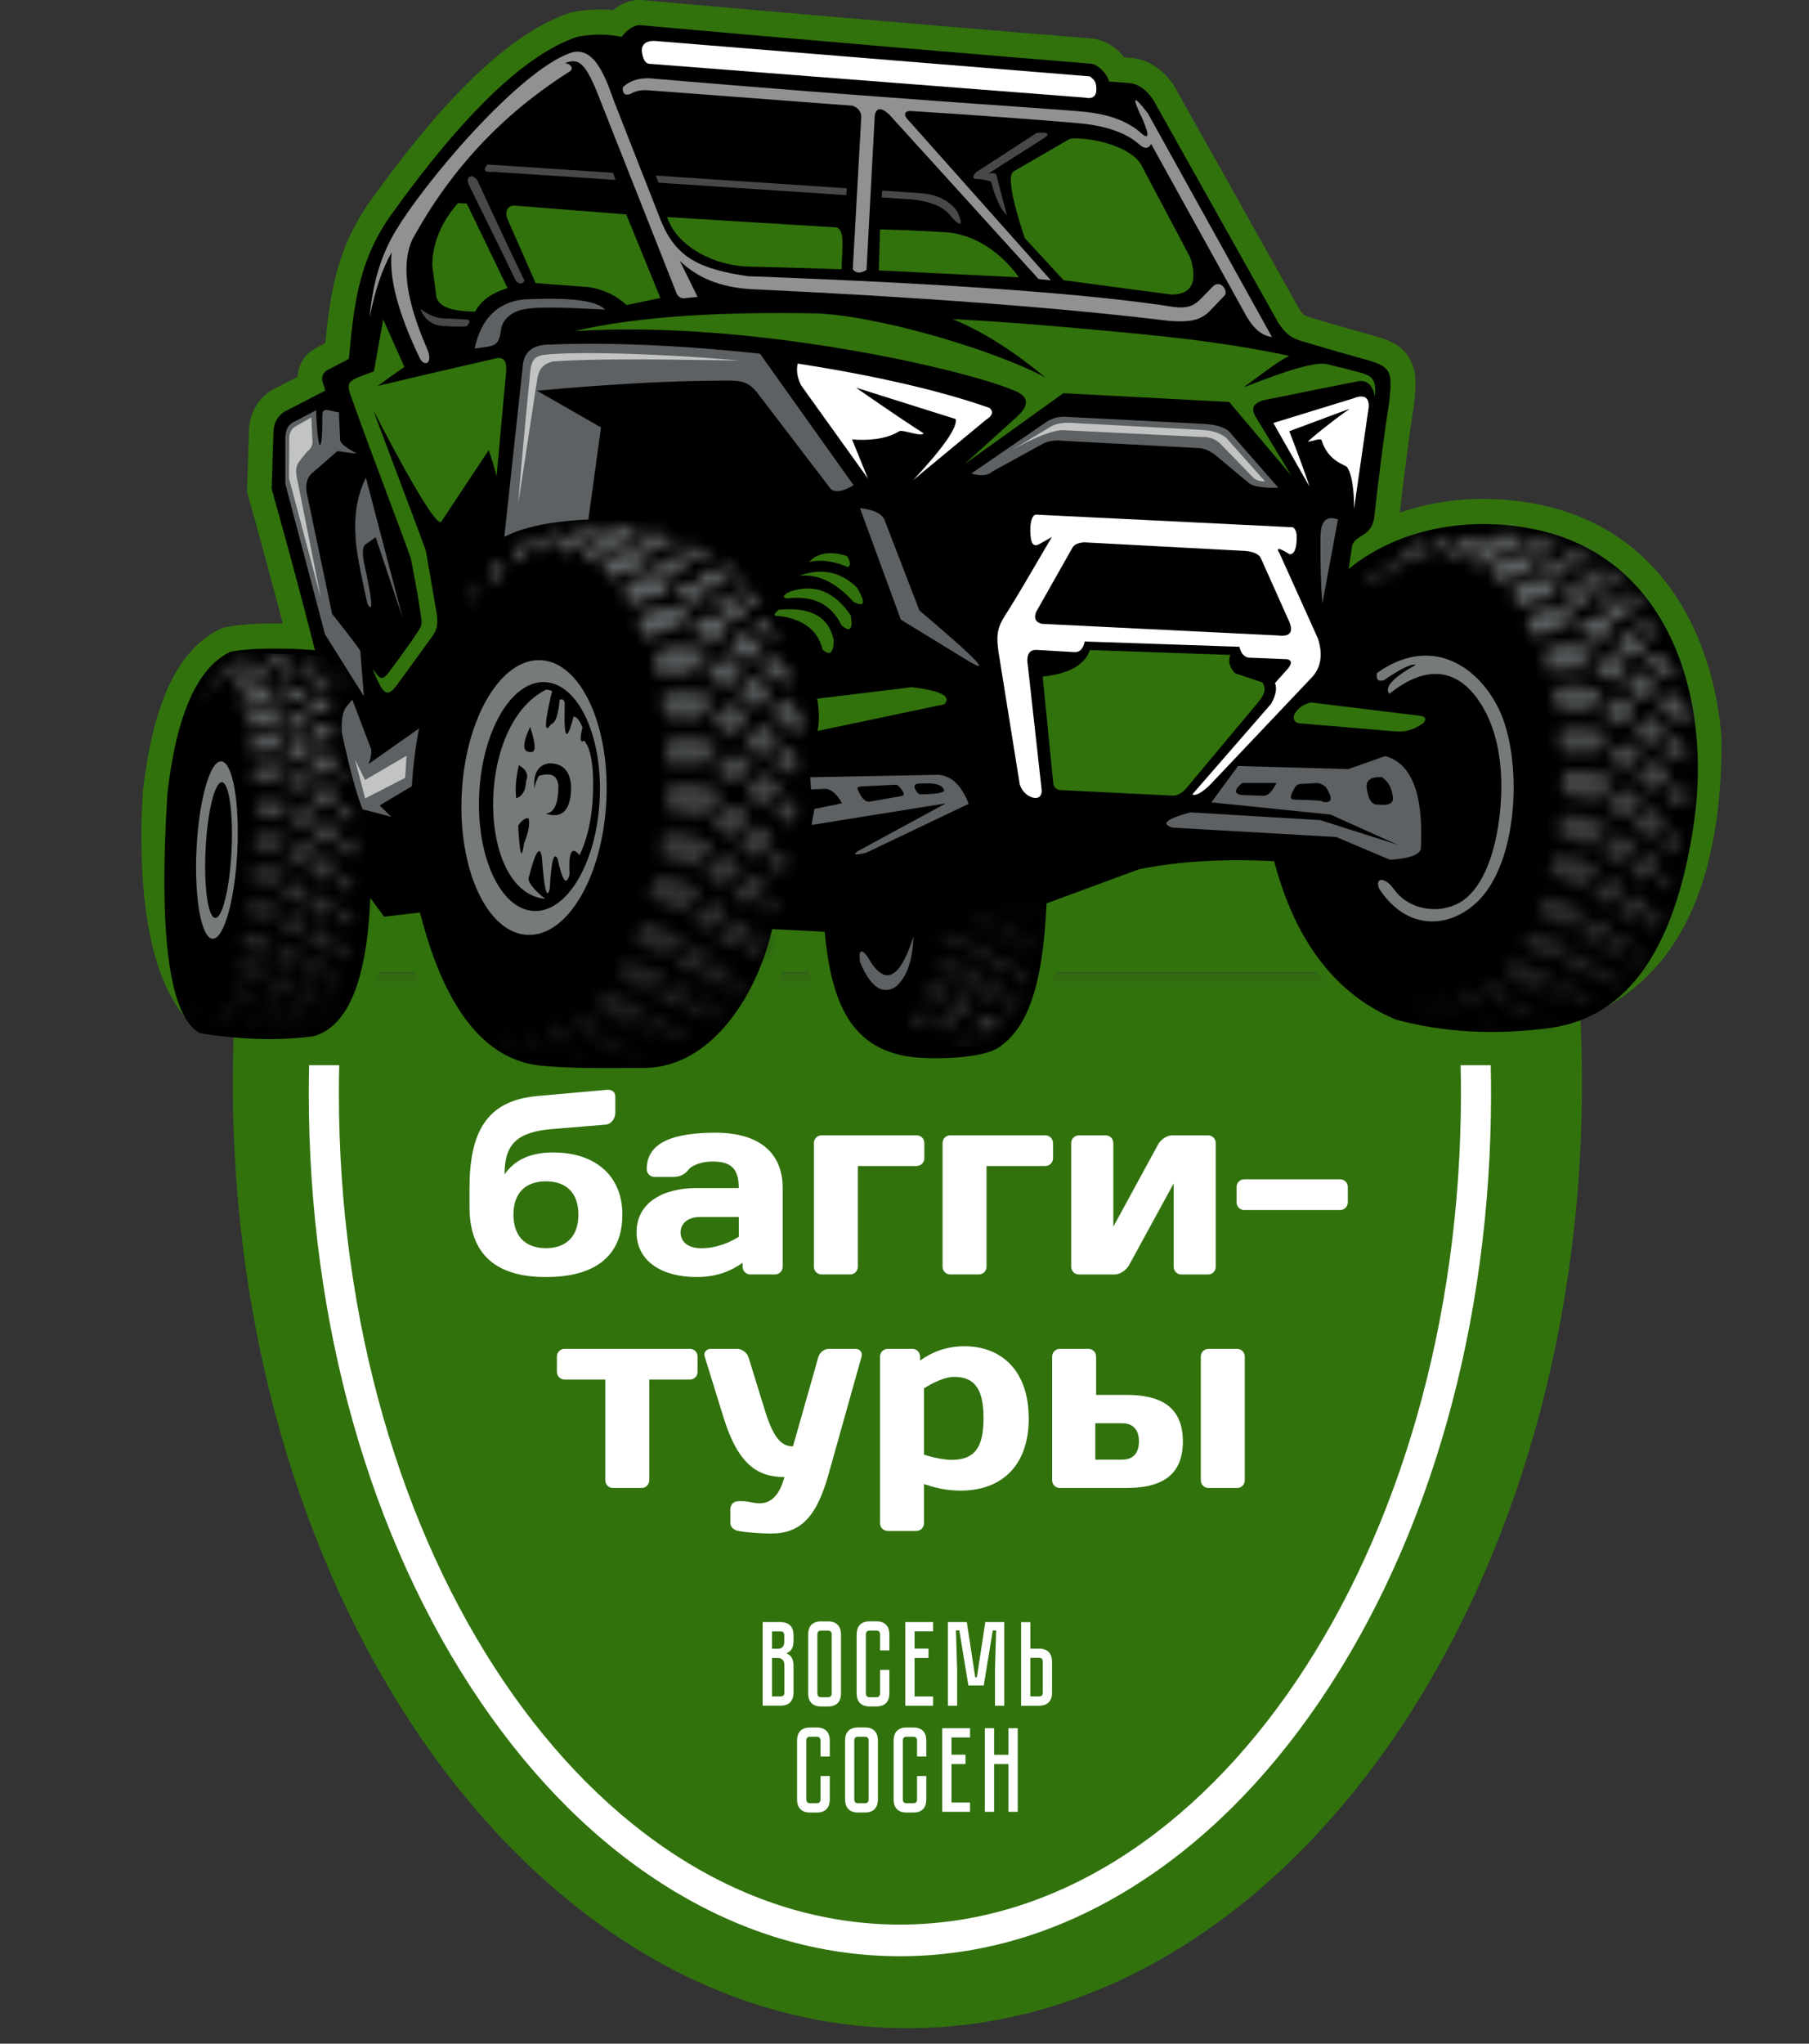 <?xml version="1.0" encoding="UTF-8"?> <svg xmlns="http://www.w3.org/2000/svg" width="155" height="175" viewBox="0 0 155 175" fill="none"><rect x="0" y="0" width="155" height="175" fill="#333333" stroke="none"/><g clip-path="url(#clip0_1_914)"><mask id="mask0_1_914" style="mask-type:luminance" maskUnits="userSpaceOnUse" x="0" y="83" width="155" height="92"><path d="M154.475 83.15H-3.05176e-05V174.712H154.475V83.15Z" fill="white"></path></mask><g mask="url(#mask0_1_914)"><path d="M135.548 92.754C135.548 137.446 109.669 173.674 77.748 173.674C45.827 173.674 19.949 137.446 19.949 92.754C19.949 48.062 45.827 11.834 77.748 11.834C109.669 11.834 135.548 48.062 135.548 92.754Z" fill="#31720D"></path></g><path d="M127.729 91.213H125.149C125.17 92.016 125.178 92.819 125.178 93.63C125.178 132.875 103.615 164.8 77.108 164.8C50.601 164.8 29.038 132.871 29.038 93.63C29.038 92.819 29.046 92.016 29.066 91.213H26.487C26.466 92.016 26.458 92.823 26.458 93.63C26.458 113.279 31.678 131.772 41.156 145.699C45.795 152.512 51.205 157.869 57.24 161.621C63.526 165.526 70.209 167.509 77.108 167.509C84.006 167.509 90.69 165.53 96.976 161.621C103.01 157.869 108.42 152.512 113.06 145.699C122.538 131.772 127.757 113.279 127.757 93.63C127.757 92.823 127.749 92.016 127.729 91.213Z" fill="white"></path><path d="M47.446 98.687C50.832 98.687 53.326 100.536 53.326 104.008C53.326 107.48 51.075 109.353 46.776 109.353C42.478 109.353 40.227 107.394 40.227 103.339V101.782C40.227 97.016 41.63 94.254 46.018 93.853L52.008 93.318C52.385 93.273 52.722 93.496 52.722 93.873V95.297C52.722 95.743 52.389 96.254 51.919 96.299L47.352 96.676C44.303 96.919 43.232 97.969 43.232 100.553C44.189 99.218 45.572 98.683 47.441 98.683L47.446 98.687ZM49.559 104.008C49.559 102.183 48.557 101.157 46.776 101.157C44.996 101.157 43.994 102.183 43.994 104.008C43.994 105.833 44.996 106.879 46.776 106.879C48.557 106.879 49.559 105.833 49.559 104.008Z" fill="white"></path><path d="M58.959 100.2C58.671 100.557 58.27 100.78 57.71 100.78H56.084C55.707 100.78 55.415 100.492 55.415 100.111C55.415 97.795 57.73 96.992 61.34 96.992C64.548 96.992 67.062 98.326 67.062 101.737V108.461C67.062 108.838 66.774 109.13 66.393 109.13H64.3C63.923 109.13 63.631 108.842 63.631 108.461V108.129C62.63 108.842 61.405 109.353 59.689 109.353C56.773 109.353 54.543 108.039 54.543 105.521C54.543 103.002 56.769 101.733 59.689 101.733H63.299C63.299 99.997 62.565 99.462 61.072 99.462C60.16 99.462 59.336 99.73 58.955 100.196L58.959 100.2ZM63.303 105.902V104.211H59.961C58.915 104.211 58.314 104.791 58.314 105.525C58.314 106.304 58.915 106.884 60.075 106.884C61.409 106.884 62.524 106.393 63.303 105.902Z" fill="white"></path><path d="M73.502 99.843V108.461C73.502 108.838 73.214 109.13 72.833 109.13H70.404C70.027 109.13 69.735 108.842 69.735 108.461V97.884C69.735 97.507 70.023 97.215 70.404 97.215H78.531C78.908 97.215 79.2 97.503 79.2 97.884V99.174C79.2 99.551 78.912 99.843 78.531 99.843H73.498H73.502Z" fill="white"></path><path d="M84.529 99.843V108.461C84.529 108.838 84.241 109.13 83.86 109.13H81.431C81.054 109.13 80.762 108.842 80.762 108.461V97.884C80.762 97.507 81.05 97.215 81.431 97.215H89.558C89.935 97.215 90.227 97.503 90.227 97.884V99.174C90.227 99.551 89.939 99.843 89.558 99.843H84.525H84.529Z" fill="white"></path><path d="M99.227 97.998C99.47 97.552 100.005 97.219 100.451 97.219H103.501C103.878 97.219 104.17 97.507 104.17 97.888V108.465C104.17 108.842 103.882 109.134 103.501 109.134H101.23C100.853 109.134 100.561 108.846 100.561 108.465V101.34L96.728 108.356C96.485 108.777 95.95 109.134 95.504 109.134H92.454C92.077 109.134 91.785 108.846 91.785 108.465V97.888C91.785 97.511 92.073 97.219 92.454 97.219H94.725C95.102 97.219 95.394 97.507 95.394 97.888V105.038L99.227 98.002V97.998Z" fill="white"></path><path d="M114.816 100.983C115.193 100.983 115.485 101.271 115.485 101.652V102.946C115.485 103.323 115.197 103.615 114.816 103.615H106.62C106.243 103.615 105.951 103.327 105.951 102.946V101.652C105.951 101.275 106.239 100.983 106.62 100.983H114.816Z" fill="white"></path><path d="M59.105 115.501C59.482 115.501 59.774 115.789 59.774 116.171V117.46C59.774 117.837 59.486 118.129 59.105 118.129H55.63V126.747C55.63 127.124 55.342 127.416 54.961 127.416H52.531C52.154 127.416 51.862 127.129 51.862 126.747V118.129H48.386C48.009 118.129 47.717 117.841 47.717 117.46V116.171C47.717 115.793 48.005 115.501 48.386 115.501H59.097H59.105Z" fill="white"></path><path d="M67.212 126.48C64.917 126.48 63.246 125.409 62.001 121.402L60.375 116.146C60.265 115.814 60.529 115.501 60.886 115.501H63.157C63.558 115.501 64.004 115.814 64.138 116.235L65.562 120.847C66.296 123.187 66.985 123.852 67.946 123.852L70.108 116.235C70.217 115.814 70.619 115.501 71.02 115.501H73.316C73.673 115.501 73.916 115.814 73.827 116.146L70.976 126.301C69.974 129.842 68.636 131.314 66.077 131.314C65.184 131.314 63.96 131.225 63.25 131.091C62.873 131.022 62.581 130.758 62.581 130.422V129.217C62.581 128.84 62.869 128.548 63.25 128.548H63.651C64.142 128.548 64.564 128.726 65.075 128.726C66.121 128.726 66.811 127.968 67.212 126.476V126.48Z" fill="white"></path><path d="M88.147 121.447C88.147 125.543 85.787 127.64 82.311 127.64C80.977 127.64 80.084 127.372 79.172 127.084V130.426C79.172 130.803 78.884 131.095 78.503 131.095H76.073C75.696 131.095 75.404 130.807 75.404 130.426V116.171C75.404 115.793 75.692 115.501 76.073 115.501H78.166C78.543 115.501 78.835 115.789 78.835 116.171V116.503C79.837 115.789 81.062 115.278 82.643 115.278C85.807 115.278 88.143 117.371 88.143 121.447H88.147ZM79.172 118.884V124.561C80.084 124.849 80.977 125.008 81.532 125.008C83.536 125.008 84.27 123.917 84.27 121.443C84.27 118.969 83.536 117.902 81.751 117.902C80.948 117.902 79.947 118.393 79.168 118.884H79.172Z" fill="white"></path><path d="M96.497 119.443C99.368 119.443 101.352 120.4 101.352 123.43C101.352 126.459 99.368 127.416 96.497 127.416H90.819C90.442 127.416 90.15 127.129 90.15 126.747V116.171C90.15 115.793 90.438 115.501 90.819 115.501H93.249C93.626 115.501 93.918 115.789 93.918 116.171V119.443H96.501H96.497ZM93.849 121.869V124.987H96.165C97.057 124.987 97.588 124.452 97.588 123.43C97.588 122.408 97.053 121.873 96.165 121.873H93.849V121.869ZM103.558 127.416C103.181 127.416 102.889 127.129 102.889 126.747V116.171C102.889 115.793 103.177 115.501 103.558 115.501H105.987C106.364 115.501 106.656 115.789 106.656 116.171V126.747C106.656 127.124 106.368 127.416 105.987 127.416H103.558Z" fill="white"></path><path d="M66.888 138.898C67.086 138.898 67.257 138.926 67.399 138.987C67.541 139.044 67.654 139.125 67.739 139.222C67.825 139.324 67.889 139.437 67.93 139.571C67.971 139.705 67.991 139.847 67.991 140.001V140.508C67.991 140.832 67.934 141.072 67.82 141.234C67.707 141.396 67.557 141.506 67.37 141.57C67.557 141.639 67.707 141.753 67.82 141.915C67.934 142.077 67.991 142.317 67.991 142.641V144.953C67.991 145.152 67.962 145.322 67.902 145.464C67.845 145.606 67.764 145.719 67.666 145.804C67.565 145.89 67.451 145.954 67.314 145.995C67.18 146.036 67.038 146.056 66.884 146.056H65.347V138.898M67.2 140.005C67.2 139.924 67.176 139.851 67.131 139.79C67.086 139.729 67.005 139.697 66.888 139.697H66.146V141.181H66.681C66.827 141.181 66.949 141.132 67.046 141.031C67.147 140.93 67.196 140.792 67.196 140.613V140.005H67.2ZM67.2 142.54C67.2 142.361 67.151 142.219 67.05 142.122C66.948 142.021 66.827 141.972 66.685 141.972H66.15V145.261H66.892C66.981 145.261 67.054 145.237 67.115 145.196C67.172 145.151 67.204 145.07 67.204 144.953V142.54H67.2Z" fill="white"></path><path d="M70.956 138.837C71.154 138.837 71.325 138.865 71.466 138.926C71.608 138.987 71.722 139.064 71.807 139.161C71.892 139.263 71.957 139.38 71.998 139.514C72.038 139.648 72.059 139.79 72.059 139.944V145.022C72.059 145.172 72.038 145.314 71.998 145.452C71.957 145.585 71.892 145.703 71.807 145.8C71.722 145.902 71.608 145.979 71.466 146.036C71.325 146.092 71.154 146.125 70.956 146.125H70.347C70.148 146.125 69.978 146.096 69.836 146.036C69.694 145.979 69.581 145.898 69.496 145.8C69.41 145.699 69.345 145.585 69.305 145.452C69.264 145.318 69.244 145.176 69.244 145.022V139.944C69.244 139.794 69.264 139.648 69.305 139.514C69.345 139.38 69.41 139.263 69.496 139.161C69.581 139.06 69.694 138.983 69.836 138.926C69.978 138.869 70.148 138.837 70.347 138.837M70.956 145.326C71.065 145.326 71.146 145.293 71.191 145.233C71.239 145.172 71.264 145.099 71.264 145.018V139.94C71.264 139.859 71.239 139.786 71.191 139.725C71.142 139.664 71.065 139.632 70.956 139.632H70.347C70.23 139.632 70.148 139.664 70.104 139.725C70.059 139.786 70.035 139.859 70.035 139.94V145.018C70.035 145.099 70.055 145.172 70.104 145.233C70.148 145.293 70.23 145.326 70.347 145.326H70.956Z" fill="white"></path><path d="M75.408 142.994H76.203V145.018C76.203 145.168 76.183 145.31 76.142 145.448C76.102 145.581 76.037 145.699 75.952 145.796C75.867 145.898 75.753 145.975 75.611 146.032C75.469 146.088 75.299 146.121 75.1 146.121H74.504C74.305 146.121 74.135 146.092 73.993 146.032C73.851 145.975 73.737 145.894 73.652 145.796C73.567 145.695 73.502 145.581 73.462 145.448C73.421 145.314 73.401 145.172 73.401 145.018V139.94C73.401 139.79 73.421 139.644 73.462 139.51C73.502 139.377 73.567 139.259 73.652 139.162C73.737 139.06 73.851 138.983 73.993 138.922C74.135 138.866 74.305 138.833 74.504 138.833H75.1C75.299 138.833 75.469 138.861 75.611 138.922C75.753 138.983 75.867 139.06 75.952 139.162C76.037 139.263 76.102 139.377 76.142 139.51C76.183 139.644 76.203 139.786 76.203 139.94V141.323H75.408V139.94C75.408 139.859 75.384 139.786 75.335 139.725C75.287 139.664 75.21 139.632 75.096 139.632H74.5C74.39 139.632 74.309 139.664 74.261 139.725C74.212 139.786 74.188 139.859 74.188 139.94V145.018C74.188 145.099 74.212 145.172 74.261 145.233C74.309 145.294 74.386 145.326 74.5 145.326H75.096C75.206 145.326 75.287 145.294 75.335 145.233C75.384 145.172 75.408 145.099 75.408 145.018" fill="white"></path><path d="M79.947 138.898V139.693H78.361V141.169H79.557V141.972H78.361V145.265H79.947V146.06H77.566V138.898" fill="white"></path><path d="M86.046 138.898V146.06H85.251V142.966L85.353 139.612H85.065L84.29 144.324H82.972L82.197 139.612H81.909L82.011 142.966V146.06H81.216V138.898H82.838L83.56 143.623H83.702L84.424 138.898" fill="white"></path><path d="M90.142 144.957C90.142 145.156 90.114 145.326 90.053 145.468C89.996 145.61 89.915 145.723 89.818 145.808C89.716 145.894 89.603 145.959 89.465 145.999C89.331 146.04 89.189 146.064 89.039 146.064H87.49V138.906H88.285V141.173H89.039C89.238 141.173 89.408 141.201 89.55 141.262C89.692 141.323 89.805 141.4 89.891 141.502C89.976 141.603 90.041 141.716 90.081 141.85C90.122 141.984 90.142 142.126 90.142 142.28M89.347 142.272C89.347 142.183 89.327 142.11 89.278 142.049C89.234 141.988 89.153 141.96 89.035 141.96H88.281V145.261H89.035C89.124 145.261 89.197 145.237 89.258 145.196C89.315 145.151 89.347 145.07 89.347 144.953V142.272Z" fill="white"></path><path d="M70.303 152.078H71.097V154.102C71.097 154.252 71.077 154.398 71.037 154.532C70.996 154.666 70.931 154.783 70.846 154.881C70.761 154.982 70.647 155.059 70.505 155.116C70.363 155.177 70.193 155.205 69.994 155.205H69.398C69.2 155.205 69.029 155.177 68.887 155.116C68.745 155.059 68.632 154.978 68.546 154.881C68.461 154.779 68.397 154.666 68.356 154.532C68.315 154.398 68.295 154.256 68.295 154.102V149.028C68.295 148.878 68.315 148.732 68.356 148.599C68.397 148.465 68.461 148.347 68.546 148.25C68.632 148.148 68.745 148.071 68.887 148.015C69.029 147.954 69.2 147.925 69.398 147.925H69.994C70.193 147.925 70.363 147.954 70.505 148.015C70.647 148.071 70.761 148.152 70.846 148.25C70.931 148.351 70.996 148.465 71.037 148.599C71.077 148.732 71.097 148.874 71.097 149.028V150.411H70.303V149.028C70.303 148.947 70.278 148.874 70.23 148.809C70.181 148.745 70.104 148.716 69.99 148.716H69.394C69.285 148.716 69.204 148.749 69.159 148.809C69.11 148.87 69.086 148.943 69.086 149.028V154.102C69.086 154.183 69.11 154.256 69.159 154.317C69.208 154.378 69.285 154.41 69.394 154.41H69.99C70.1 154.41 70.181 154.378 70.23 154.317C70.278 154.256 70.303 154.183 70.303 154.102" fill="white"></path><path d="M74.119 147.921C74.317 147.921 74.488 147.95 74.63 148.011C74.772 148.067 74.885 148.149 74.97 148.246C75.055 148.347 75.12 148.461 75.161 148.595C75.201 148.728 75.222 148.87 75.222 149.025V154.098C75.222 154.248 75.201 154.394 75.161 154.528C75.12 154.662 75.055 154.779 74.97 154.877C74.885 154.978 74.772 155.055 74.63 155.112C74.488 155.173 74.317 155.201 74.119 155.201H73.51C73.312 155.201 73.141 155.173 72.999 155.112C72.858 155.055 72.744 154.974 72.659 154.877C72.574 154.775 72.509 154.662 72.468 154.528C72.428 154.394 72.407 154.252 72.407 154.098V149.025C72.407 148.874 72.428 148.728 72.468 148.595C72.509 148.461 72.574 148.343 72.659 148.246C72.744 148.144 72.858 148.067 72.999 148.011C73.141 147.954 73.312 147.921 73.51 147.921M74.119 154.41C74.228 154.41 74.309 154.378 74.354 154.317C74.403 154.256 74.427 154.183 74.427 154.102V149.029C74.427 148.947 74.403 148.874 74.354 148.81C74.305 148.749 74.228 148.716 74.119 148.716H73.51C73.393 148.716 73.312 148.749 73.267 148.81C73.222 148.87 73.198 148.943 73.198 149.029V154.102C73.198 154.183 73.222 154.256 73.267 154.317C73.312 154.378 73.393 154.41 73.51 154.41H74.119Z" fill="white"></path><path d="M78.576 152.078H79.371V154.102C79.371 154.252 79.35 154.398 79.31 154.532C79.269 154.666 79.204 154.783 79.119 154.881C79.034 154.982 78.921 155.059 78.779 155.116C78.637 155.177 78.466 155.205 78.268 155.205H77.671C77.473 155.205 77.302 155.177 77.16 155.116C77.019 155.059 76.905 154.978 76.82 154.881C76.735 154.779 76.67 154.666 76.629 154.532C76.589 154.398 76.568 154.256 76.568 154.102V149.028C76.568 148.878 76.589 148.732 76.629 148.599C76.67 148.465 76.735 148.347 76.82 148.25C76.905 148.148 77.019 148.071 77.16 148.015C77.302 147.954 77.473 147.925 77.671 147.925H78.268C78.466 147.925 78.637 147.954 78.779 148.015C78.921 148.071 79.034 148.152 79.119 148.25C79.204 148.351 79.269 148.465 79.31 148.599C79.35 148.732 79.371 148.874 79.371 149.028V150.411H78.576V149.028C78.576 148.947 78.552 148.874 78.503 148.809C78.454 148.749 78.377 148.716 78.263 148.716H77.667C77.558 148.716 77.477 148.749 77.428 148.809C77.379 148.87 77.355 148.943 77.355 149.028V154.102C77.355 154.183 77.379 154.256 77.428 154.317C77.477 154.378 77.554 154.41 77.667 154.41H78.263C78.373 154.41 78.454 154.378 78.503 154.317C78.552 154.256 78.576 154.183 78.576 154.102" fill="white"></path><path d="M83.114 147.982V148.777H81.528V150.253H82.725V151.056H81.528V154.349H83.114V155.144H80.733V147.982" fill="white"></path><path d="M86.407 147.982H87.202V155.144H86.407V151.056H85.178V155.144H84.383V147.982H85.178V150.261H86.407" fill="white"></path><path d="M128.118 83.236H27.375C27.756 79.058 28.401 74.995 29.277 71.077C29.334 70.826 29.39 70.57 29.451 70.319C33.276 53.902 41.253 40.109 51.643 31.374C51.671 31.345 51.704 31.321 51.736 31.293C59.344 24.929 68.242 21.271 77.748 21.271C85.835 21.271 93.484 23.92 100.269 28.628C100.281 28.636 100.293 28.644 100.301 28.652C111.965 36.755 121.082 50.954 125.543 68.267C125.583 68.429 125.624 68.595 125.668 68.761C126.832 73.385 127.664 78.231 128.122 83.236H128.118Z" fill="#31720D"></path><path fill-rule="evenodd" clip-rule="evenodd" d="M27.042 29.808L27.874 29.374C28.279 25.29 28.794 21.3 31.771 17.147C34.963 12.69 37.939 9.145 40.701 6.505C43.589 3.747 46.286 1.947 48.796 1.111L48.926 1.067L49.068 1.038C49.879 0.884 50.67 0.807 51.44 0.811C51.805 0.811 52.162 0.831 52.515 0.868C52.633 0.775 52.754 0.685 52.88 0.6C53.423 0.247 54.072 0.004 54.823 -0.004H54.908L55.025 0.004C55.062 0.004 67.634 1.172 93.634 3.309C94.356 3.374 95.256 3.808 95.913 4.445C96.063 4.591 96.205 4.749 96.339 4.919L96.927 4.964H96.976C97.71 5.037 98.391 5.288 99.024 5.718C99.571 6.091 100.066 6.586 100.512 7.211L100.569 7.292L100.634 7.41L111.381 26.56C111.527 26.771 111.64 26.904 111.742 26.977C111.839 27.046 111.985 27.099 112.188 27.156L112.237 27.176C112.237 27.176 114.159 27.764 117.748 28.762C119.488 29.244 120.404 29.824 120.948 31.049C121.402 32.067 121.321 33.044 121.159 34.626L121.143 34.768C121.143 34.768 120.676 37.485 119.942 43.889C120.769 43.605 121.617 43.374 122.473 43.196C125.632 42.534 128.962 42.579 132.097 43.252C138.05 44.53 142.142 48.107 144.636 52.803C146.295 55.93 147.228 59.547 147.512 63.282C147.54 75.035 144.166 82.725 137.389 86.354C137.389 86.354 130.409 86.083 116.45 85.535C112.358 83.795 109.386 80.551 107.524 75.802C105.999 75.761 104.531 75.786 103.116 75.871C101.356 75.976 99.693 76.187 98.123 76.499L91.712 78.864C90.661 83.771 88.999 87.036 86.719 88.658C86.719 88.658 82.128 88.313 72.947 87.628C71.251 86.914 69.848 84.98 68.733 81.816H68.729H68.725H68.721H68.717H68.713H68.705H68.697H68.688H68.68H68.672H68.664H68.656H68.648H68.636H68.624H68.611H68.599H68.587H68.575H68.563H68.55H68.538H68.522H68.506H68.49H68.474H68.457H68.441H68.425H68.409H68.392H68.372H68.352H68.332H68.311H68.291H68.271H68.25H68.23H68.206H68.181H68.157H68.133H68.109H68.084H68.06H68.035H68.011H67.983H67.954H67.926H67.898H67.869H67.841H67.812H67.784C65.716 86.318 62.857 89.173 59.207 90.386C59.207 90.386 53.663 90.236 42.575 89.931C38.775 88.516 36.054 85.377 34.419 80.519H34.415H34.411H34.407H34.403H34.399H34.391H34.383H34.375H34.367H34.358H34.35H34.342H34.334H34.326H34.314H34.302H34.289H34.277H34.265H34.253H34.241H34.229H34.217H34.204H34.192H34.176H34.16H34.144H34.127H34.111H34.095H34.079H34.062L34.046 80.522H34.03L34.01 80.527H33.989L33.969 80.531H33.949L33.928 80.535H33.908L33.888 80.539H33.868L33.847 80.543H33.823L33.799 80.547H33.774L33.75 80.551H33.726L33.701 80.555H33.677L33.653 80.559H33.628L33.604 80.567C32.217 84.444 30.392 86.971 28.129 88.147C28.129 88.147 24.078 87.851 15.979 87.259C13.197 84.035 11.919 78.195 12.138 69.743C12.167 69.123 12.203 68.49 12.244 67.841V67.731C12.653 64.159 13.351 61.251 14.336 59.016C15.444 56.51 16.94 54.798 18.818 53.886L19.057 53.768L19.304 53.715C20.302 53.501 21.588 53.411 22.837 53.387C23.307 53.379 23.778 53.379 24.228 53.387C23.619 51.047 22.622 47.304 21.251 42.417L21.162 42.105L21.174 41.768L21.332 36.828V36.759C21.381 36.066 21.555 35.441 21.863 34.89C22.192 34.298 22.646 33.815 23.226 33.446L23.319 33.389L23.4 33.349L25.497 32.266C25.505 32.092 25.529 31.921 25.57 31.751C25.748 30.964 26.203 30.34 26.925 29.881L27.079 29.796L27.042 29.808Z" fill="#31720D"></path><path fill-rule="evenodd" clip-rule="evenodd" d="M53.679 26.122C55.617 25.72 56.583 25.517 56.583 25.517C56.583 25.517 55.605 23.133 53.659 18.359C53.659 18.359 50.414 18.104 43.921 17.593C43.418 17.759 43.268 18.136 43.463 18.72C45.085 22.403 45.896 24.244 45.896 24.244C48.914 24.467 50.422 24.581 50.422 24.581C51.712 24.779 52.799 25.294 53.683 26.122M71.718 19.475C72.407 19.836 72.148 21.21 72.115 23.06C72.115 23.06 68.348 22.926 64.146 22.828C61.352 22.764 58.063 21.239 57.154 18.587C66.138 19.142 71.718 19.475 71.718 19.475ZM40.713 26.689C41.196 25.761 42.121 25.087 43.487 24.67C43.487 24.67 42.324 22.257 39.992 17.427C39.992 17.427 39.744 17.414 39.245 17.39C37.793 19.045 37.063 20.813 37.039 22.727L37.392 25.448C37.704 26.47 39.128 26.645 40.718 26.689H40.713ZM100.419 25.225C102.118 25.201 102.641 24.142 101.984 22.054C101.984 22.054 100.597 19.438 97.827 14.202C97.004 12.523 93.338 11.68 91.671 11.887C91.671 11.887 90.053 12.824 86.817 14.697C86.35 15.099 86.679 16.993 87.802 20.383C87.802 20.383 88.913 21.587 91.132 23.997C97.32 24.82 100.415 25.229 100.415 25.229L100.419 25.225ZM80.912 19.88C84.947 20.099 87.291 23.745 87.291 23.745C79.298 23.352 75.303 23.157 75.303 23.157C75.372 20.939 75.404 19.641 75.404 19.641C79.042 19.742 80.912 19.884 80.912 19.884V19.88ZM29.889 30.729C28.648 31.378 28.032 31.702 28.032 31.702C27.586 31.986 27.488 32.412 27.74 32.984C27.821 33.296 27.861 33.45 27.861 33.45C25.521 34.658 24.349 35.263 24.349 35.263C23.79 35.624 23.482 36.175 23.433 36.913C23.327 40.206 23.275 41.853 23.275 41.853C25.753 50.678 26.985 55.682 26.985 55.682C26.268 55.585 21.948 55.346 19.71 55.824C16.891 57.191 15.103 61.242 14.34 67.983C13.582 80.186 14.511 87.015 17.127 88.475C20.712 89.043 23.964 89.128 26.892 88.727C29.832 87.879 31.442 83.929 31.73 76.889C32.521 77.963 32.915 78.499 32.915 78.499C34.959 78.255 35.981 78.134 35.981 78.134C37.339 83.422 40.081 90.641 46.355 91.253C48.91 91.501 51.412 91.464 55.167 91.448C61.178 91.424 64.99 84.785 66.158 79.561C69.159 79.707 70.659 79.784 70.659 79.784C71.219 85.644 72.78 90.158 78.754 90.572C80.441 90.69 84.205 90.637 85.612 89.668C87.928 88.074 89.347 84.728 89.672 77.355C94.944 75.408 97.576 74.439 97.576 74.439C100.954 73.75 104.819 73.519 109.171 73.742C110.988 80.632 114.463 85.154 119.601 87.307C123.702 88.415 128.098 88.654 132.794 88.025C140.715 86.967 143.862 78.993 145.111 70.684C146.745 59.795 143.042 47.798 131.655 45.357C126.131 44.173 119.975 45.122 115.554 48.719L115.846 46.797C115.996 45.807 117.468 46.042 117.74 44.371C118.531 37.359 119.034 34.427 119.034 34.427C119.285 31.97 119.301 31.426 117.18 30.838C113.636 29.853 111.612 29.232 111.612 29.232C110.744 28.985 110.205 28.66 109.56 27.695C102.37 14.884 98.772 8.476 98.772 8.476C98.172 7.637 97.503 7.182 96.769 7.113C95.232 6.996 94.843 6.967 95.021 6.98C94.834 6.164 93.861 5.434 93.456 5.455C67.374 3.309 54.831 2.149 54.831 2.149C54.157 2.158 53.561 2.758 53.257 3.163C52.077 2.9 50.812 2.892 49.461 3.151C45.061 4.619 39.74 9.701 33.511 18.4C30.591 22.476 30.299 26.547 29.889 30.741V30.729Z" fill="black"></path><path fill-rule="evenodd" clip-rule="evenodd" d="M104.916 25.319C104.628 25.619 104.194 26.069 103.615 26.673C102.739 27.529 101.725 27.573 100.24 27.484C90.909 26.353 78.912 25.44 64.248 24.755C61.607 24.564 59.754 23.777 58.241 22.334C58.241 22.334 58.935 23.701 59.77 25.428C59.77 25.428 59.434 25.461 58.76 25.521C58.456 25.594 58.205 25.485 58.002 25.197C58.002 25.197 55.824 19.694 51.469 8.683C50.151 5.207 49.571 4.984 48.411 5.398C48.889 5.479 49.189 5.828 48.824 6.112C43.009 9.794 38.596 14.535 35.336 20.501C34.37 22.589 34.776 25.675 36.548 29.759C37.177 31.11 36.398 31.459 35.985 30.708C34.127 26.852 33.32 23.822 33.555 21.62C32.764 22.991 32.136 24.84 31.674 27.164C31.905 24.451 32.57 22.115 33.677 20.156C36.131 15.821 44.505 6.002 48.914 4.522C51.002 3.82 52.004 6.988 52.608 8.659C54.462 13.379 55.784 16.749 56.575 18.765C57.901 22.143 60.018 23.035 64.061 23.652C81.273 24.28 93.468 25.165 100.646 26.296C101.575 26.389 102.175 26.296 102.84 25.635C103.367 25.112 103.688 24.775 103.846 24.601C104.58 23.806 105.273 24.95 104.92 25.315" fill="#8F9192"></path><path fill-rule="evenodd" clip-rule="evenodd" d="M106.851 27.164C107.467 28.202 108.177 28.766 108.98 28.851C108.98 28.851 105.44 22.476 98.363 9.725C97.073 8.026 96.931 8.208 97.933 10.281C98.529 11.7 98.427 12.029 97.629 11.266C96.144 10.053 94.254 9.68 92.482 9.53C88.747 9.214 75.96 8.435 55.585 6.7C54.616 6.691 53.878 6.955 53.363 7.482C53.33 8.014 53.541 8.204 53.995 8.058C54.445 7.782 54.977 7.673 55.593 7.734C67.224 8.614 73.04 9.052 73.04 9.052C73.514 9.218 73.766 9.53 73.798 9.981C73.312 18.696 73.068 23.055 73.068 23.055C73.344 23.416 73.734 23.437 74.245 23.112C74.715 14.279 74.954 9.863 74.954 9.863C75.096 9.198 75.51 9.182 76.195 9.81C84.724 19.199 88.986 23.895 88.986 23.895C89.692 23.968 90.045 24.005 90.045 24.005C81.816 14.762 77.7 10.143 77.7 10.143C77.489 9.883 77.42 9.49 78.04 9.506C87.615 10.11 92.373 10.548 92.373 10.548C94.733 10.759 96.465 11.355 97.572 12.333C98.05 12.767 98.403 12.763 98.634 12.329C104.109 22.22 106.847 27.168 106.847 27.168" fill="#8F9192"></path><path fill-rule="evenodd" clip-rule="evenodd" d="M117.785 33.998C117.971 32.392 117.468 32.225 116.763 31.962C115.732 31.682 114.727 31.426 113.737 31.191C112.285 30.842 108.068 32.631 106.555 33.158C107.966 32.164 109.138 31.167 110.468 30.469C104.637 29.248 99.762 28.774 93.342 28.194C89.039 27.805 86.196 27.573 81.609 27.318C84.351 28.429 87.096 30.266 89.574 32.322C84.959 29.865 74.796 26.916 69.654 26.831C62.123 26.706 54.895 27.026 49.202 28.356C64.446 27.367 83.037 31.714 87.044 33.503C88.39 34.103 87.997 34.947 86.975 35.835L82.599 39.773L91.115 33.669L105.318 34.419C108.87 38.621 110.643 40.718 110.643 40.718C109.053 38.102 108.047 36.451 107.625 35.758C107.179 35.023 107.313 34.549 108.258 34.273C112.642 33.377 115.534 32.809 116.357 32.651C117.383 32.452 117.744 33.442 117.789 33.993" fill="#31720D"></path><path fill-rule="evenodd" clip-rule="evenodd" d="M109.523 41.756C108.757 41.816 107.621 41.731 107.094 41.435C107.094 41.435 106.117 40.62 104.166 38.99C103.619 38.568 103.124 38.365 102.674 38.369C102.674 38.369 98.764 38.158 90.945 37.737C90.398 37.684 89.899 37.757 89.441 37.952C89.441 37.952 87.985 38.751 85.069 40.352C84.667 40.725 84.051 40.79 83.219 40.551C87.543 37.583 89.708 36.098 89.708 36.098C90.215 35.786 90.767 35.652 91.367 35.693C99.632 36.118 103.562 36.321 103.156 36.301C104.349 36.366 105.123 36.646 105.472 37.132C108.177 40.219 109.528 41.76 109.528 41.76" fill="#5E6163"></path><path fill-rule="evenodd" clip-rule="evenodd" d="M73.133 41.549C72.241 42.088 71.596 42.198 71.191 41.885C71.191 41.885 69.139 39.197 65.03 33.819C64.187 32.679 63.578 32.59 62.297 32.59C57.576 32.59 52.32 32.882 46.01 33.458C46.01 33.458 47.839 34.504 51.493 36.601C51.493 36.601 51.132 39.229 50.414 44.485C47.271 44.623 44.87 45.118 43.212 45.969C43.212 45.969 43.739 41.107 44.789 31.381C44.87 30.246 45.515 29.625 46.72 29.52C52.073 29.289 58.205 29.548 65.116 30.287C70.457 37.789 73.129 41.541 73.129 41.541" fill="#5E6163"></path><path fill-rule="evenodd" clip-rule="evenodd" d="M81.893 35.883C82.035 36.609 80.819 38.353 78.243 41.111C78.243 41.111 80.32 39.391 84.477 35.952C85.044 35.599 85.15 35.259 84.785 34.93C80.535 33.442 75.056 32.177 68.352 31.134C68.214 31.702 68.307 32.323 68.636 32.988C72.456 38.313 74.366 40.977 74.366 40.977C73.458 38.746 73.008 37.631 73.008 37.631C74.249 37.729 75.883 37.656 77.047 36.926C77.323 36.751 78.99 37.449 79.131 37.1C77.088 35.81 73.344 33.194 73.344 33.194C79.046 34.987 81.897 35.887 81.897 35.887" fill="white"></path><path fill-rule="evenodd" clip-rule="evenodd" d="M116.016 43.573C116.016 43.573 116.438 40.661 117.278 34.837C117.302 33.998 116.86 33.754 115.964 34.111C115.964 34.111 113.676 34.813 109.102 36.22C111.166 39.85 112.2 41.662 112.2 41.662C111.803 40.377 110.472 36.922 110.472 36.922C112.379 36.232 115.846 34.89 115.615 35.036C114.731 35.603 111.884 37.854 112.091 37.822C112.658 37.733 113.019 37.538 113.226 37.664C113.782 39.533 115.278 39.785 115.424 40.004C116.037 40.908 116.025 43.175 116.016 43.573Z" fill="white"></path><path fill-rule="evenodd" clip-rule="evenodd" d="M31.929 57.296C32.797 59.429 33.126 59.762 33.928 58.773C33.928 58.773 34.942 57.382 36.966 54.595C37.449 53.93 37.502 53.594 37.449 52.734C37.449 52.734 37.128 50.872 36.488 47.149C36.467 47.024 32.01 35.259 31.99 35.129C31.99 35.129 37.27 45.487 37.818 44.655C38.621 43.443 39.489 42.137 41.873 38.548C41.873 38.548 42.198 39.407 42.551 40.766C42.79 38.158 43.082 34.808 43.346 32.079C43.402 31.475 43.475 30.437 42.482 30.688C36.277 32.108 32.351 33.052 32.351 33.052C33.75 32.035 34.65 31.422 34.65 31.422C33.336 28.482 32.834 27.354 32.834 27.354C32.306 30.319 32.039 31.799 32.039 31.799C29.342 32.793 29.609 32.594 30.477 35.044C31.743 38.625 34.176 44.899 35.202 47.823C35.713 50.398 35.977 52.065 36.09 52.888C36.188 53.565 36.062 53.691 35.705 54.234C34.89 55.483 33.422 57.426 33.422 57.426C32.59 58.623 32.444 57.836 31.933 57.296" fill="#31720D"></path><path fill-rule="evenodd" clip-rule="evenodd" d="M31.215 48.309C31.909 51.469 31.998 52.596 31.479 51.688C30.802 48.658 30.465 46.736 30.469 45.917C30.335 44.039 30.627 42.368 31.349 40.9C33.45 48.901 34.496 52.9 34.496 52.9C32.959 48.301 32.189 46.002 32.189 46.002C31.633 46.395 31.353 46.594 31.353 46.594C31.061 46.776 31.013 47.348 31.211 48.313M30.879 55.808C31.082 58.347 31.179 59.62 31.179 59.62C31.179 59.62 30.068 57.852 27.845 54.312C27.845 54.312 26.714 50.021 24.451 41.435C24.451 41.435 24.451 40.113 24.447 37.469C24.475 36.816 24.686 36.386 25.084 36.179L27.087 35.129C27.213 38.965 27.642 39.099 27.618 35.543C27.618 34.813 28.239 35.198 29.038 35.312C29.082 36.366 29.119 37.153 29.143 37.664C29.163 38.15 30.534 38.807 30.534 38.807C30.433 38.897 28.969 38.572 28.875 38.657C27.533 39.825 26.864 40.409 26.864 40.409C26.377 40.75 26.174 41.314 26.264 42.105C27.724 49.076 28.454 52.564 28.454 52.564C30.149 54.689 30.956 55.776 30.883 55.816L30.879 55.808Z" fill="#5E6163"></path><path fill-rule="evenodd" clip-rule="evenodd" d="M32.533 68.968C34.371 67.869 35.287 67.322 35.287 67.322C35.397 65.578 35.599 63.931 35.904 62.378C35.904 62.378 34.464 63.392 31.584 65.416C31.783 64.872 31.852 64.446 31.791 64.13C31.791 64.13 31.256 62.723 30.185 59.912C29.82 60.354 29.634 60.573 29.634 60.573C29.346 60.979 29.232 61.713 29.297 62.771C29.962 65.862 30.554 68.04 31.073 69.301C32.7 69.727 33.515 69.938 33.515 69.938C32.858 69.293 32.529 68.968 32.529 68.968" fill="#5E6163"></path><path fill-rule="evenodd" clip-rule="evenodd" d="M70.051 62.589C77.294 61.068 80.916 60.306 80.916 60.306C81.549 59.624 80.616 59.134 78.114 58.846C78.114 58.846 75.412 59.174 70.015 59.827C70.205 60.865 70.217 61.786 70.051 62.589Z" fill="#31720D"></path><path fill-rule="evenodd" clip-rule="evenodd" d="M72.57 47.616C72.874 48.074 72.906 48.395 72.667 48.569C71.458 48.042 70.343 47.892 69.325 48.119C70.063 47.332 71.146 47.166 72.57 47.616Z" fill="#31720D"></path><path fill-rule="evenodd" clip-rule="evenodd" d="M73.441 50.333C74.2 51.631 74.094 52.028 73.125 51.526C71.612 49.851 70.055 49.117 68.461 49.311C70.384 48.606 72.046 48.946 73.441 50.333Z" fill="#31720D"></path><path fill-rule="evenodd" clip-rule="evenodd" d="M72.894 52.694C73.101 53.89 72.837 54.174 72.103 53.545C71.227 51.728 69.666 50.962 67.415 51.246C67.017 51.16 67.091 50.97 67.642 50.682C69.723 49.94 71.471 50.609 72.89 52.694" fill="#31720D"></path><path fill-rule="evenodd" clip-rule="evenodd" d="M71.438 54.839C71.418 55.926 71.097 56.189 70.481 55.626C70.084 53.967 68.83 53.006 66.713 52.738C66.251 52.775 66.251 52.6 66.713 52.219C69.455 51.939 71.033 52.811 71.442 54.839" fill="#31720D"></path><path fill-rule="evenodd" clip-rule="evenodd" d="M79.131 68.011C80.494 67.983 81.066 67.833 80.851 67.565C80.664 67.172 80.019 67.018 78.92 67.095C78.32 67.074 78.199 67.314 78.555 67.808C78.649 67.983 78.839 68.048 79.135 68.011M76.868 67.196C77.493 67.788 77.602 68.117 77.193 68.174C77.193 68.174 76.28 68.336 74.451 68.656C74.106 68.644 73.798 68.32 73.522 67.675C73.368 67.468 73.498 67.354 73.912 67.334C75.883 67.241 76.864 67.192 76.864 67.192L76.868 67.196ZM74.196 73.028C80.064 70.23 83 68.831 83 68.831C82.38 67.233 81.5 66.401 80.364 66.344C80.364 66.344 76.718 66.413 69.427 66.555C69.471 67.249 69.491 67.594 69.491 67.594C70.355 67.561 70.789 67.541 70.789 67.541C71.308 67.646 71.758 68.06 72.135 68.786C70.566 69.11 69.783 69.272 69.783 69.272C69.617 70.165 69.536 70.619 69.544 70.639C77.213 69.406 81.05 68.79 81.05 68.79C76.086 71.479 73.604 72.825 73.604 72.825C73.011 73.19 73.206 73.259 74.196 73.028Z" fill="#5E6163"></path><path fill-rule="evenodd" clip-rule="evenodd" d="M113.684 67.52C114.244 68.433 114.11 68.81 113.283 68.652C113.486 68.571 112.675 68.51 110.85 68.474C110.525 68.461 110.529 68.161 110.866 67.581C110.983 67.297 111.182 67.147 111.462 67.123C112.423 67.074 112.902 67.05 112.902 67.05C113.275 67.131 113.534 67.285 113.684 67.52ZM118.162 68.891C118.9 68.993 119.301 68.83 119.366 68.405C119.285 67.525 118.961 66.904 118.393 66.547C117.44 66.502 117.014 66.815 117.111 67.492C117.233 68.51 117.582 68.976 118.166 68.895L118.162 68.891ZM109.365 67.05C109 67.8 108.627 68.165 108.246 68.145C108.246 68.145 107.625 68.125 106.38 68.08C105.723 67.967 105.74 67.622 106.433 67.046C106.433 67.046 107.411 67.046 109.365 67.046V67.05ZM103.793 68.705C110.602 69.402 114.005 69.751 114.005 69.751C117.829 71.471 119.743 72.334 119.743 72.334C115.327 70.927 113.121 70.225 113.121 70.225C105.703 69.784 101.996 69.564 101.996 69.564C99.908 70.128 99.409 70.566 100.496 70.87C109.824 71.406 114.487 71.673 114.487 71.673C117.566 72.975 119.107 73.624 119.107 73.624C120.903 73.502 121.783 73.141 121.747 72.545C121.962 67.946 120.94 65.347 118.681 64.746C116.576 65.485 115.522 65.858 115.522 65.858C109.223 65.683 106.076 65.594 106.076 65.594C104.555 67.666 103.797 68.701 103.797 68.701L103.793 68.705Z" fill="#5E6163"></path><mask id="mask1_1_914" style="mask-type:luminance" maskUnits="userSpaceOnUse" x="40" y="45" width="29" height="46"><path d="M41.245 50.126C40.936 51.01 40.571 51.473 40.142 51.509C40.588 50.536 40.957 50.074 41.245 50.126ZM45.446 46.829C45.568 46.586 45.746 46.363 45.986 46.16C44.959 46.16 44.282 46.598 43.881 48.07C44.874 47.863 45.057 47.62 45.45 46.829H45.446ZM47.101 46.983C47.466 46.229 47.75 45.807 48.273 45.527C46.509 45.385 45.264 47.855 47.101 46.983ZM53.967 46.095C54.125 45.685 54.437 45.414 54.9 45.28C53.971 45.089 53.176 45.041 52.519 45.134C52.474 45.288 52.081 45.353 51.347 45.337C49.469 45.252 48.342 45.791 47.961 46.955C48.212 47.385 48.585 47.45 49.072 47.154C49.871 46.261 50.852 45.791 52.016 45.746C52.665 45.698 53.034 45.754 53.115 45.917C51.586 45.884 50.564 46.391 50.049 47.433C50.325 47.977 50.629 48.204 50.966 48.111C51.639 47.178 52.438 46.707 53.363 46.703C53.651 46.533 53.853 46.334 53.967 46.099V46.095ZM56.976 46.845C54.843 46.931 54.04 46.728 54.563 46.237C55.066 45.539 56.238 45.511 58.075 46.152C57.406 46.184 57.041 46.415 56.976 46.845ZM55.804 47.332C55.435 47.636 55.248 48.086 55.248 48.687C54.502 48.618 53.687 48.845 52.799 49.372C52.499 49.709 52.101 49.429 51.602 48.536C52.081 47.401 53.484 46.999 55.804 47.332ZM59.661 47.782C60.22 47.579 60.76 47.571 61.271 47.746C61.056 47.441 60.654 47.194 60.07 46.995C58.919 46.606 58.237 46.675 58.018 47.21C59.178 47.709 59.722 47.9 59.657 47.778L59.661 47.782ZM55.865 48.703C56.485 47.733 57.596 47.437 59.097 48.188C58.225 49.368 57.382 48.772 55.865 48.703ZM57.921 49.595C57.41 49.863 57.033 50.345 56.785 51.035C56.068 50.986 55.309 51.181 54.514 51.615C54.097 52.073 53.74 51.732 53.444 50.584C53.983 49.368 55.475 49.039 57.921 49.595ZM59.316 51.59C59.884 51.797 60.383 51.477 60.8 50.629C59.308 49.692 58.298 49.806 57.763 50.97C58.404 51.132 58.919 51.339 59.312 51.59H59.316ZM62.342 49.725C62.001 49.996 61.834 50.13 61.834 50.13C61.287 50.447 60.512 50.187 59.515 49.356C60.407 48.601 61.348 48.723 62.342 49.725ZM63.011 49.559C63.489 49.542 63.733 49.538 63.733 49.538C63.067 48.65 62.208 48.245 61.149 48.318C61.794 48.545 62.414 48.958 63.015 49.559H63.011ZM64.45 51.842C64.702 52.081 64.961 52.057 65.229 51.765C64.552 50.71 63.741 50.288 62.792 50.495C63.388 50.678 63.939 51.124 64.45 51.842ZM62.954 53.091C63.299 52.981 63.688 52.706 64.118 52.255C62.978 51.112 61.98 50.937 61.125 51.736C62.074 52.629 62.686 53.079 62.958 53.091H62.954ZM60.74 54.851C61.413 55.07 62.001 54.599 62.504 53.444C61.105 52.405 59.997 52.58 59.17 53.971C59.608 54.097 60.131 54.393 60.736 54.851H60.74ZM59.134 52.357C58.874 52.941 58.545 53.383 58.148 53.687C57.536 53.695 56.794 53.967 55.922 54.498C55.39 54.944 54.965 54.445 54.644 52.998C55.767 52.028 57.264 51.813 59.134 52.357ZM60.265 55.662C60.658 55.711 60.784 55.909 60.638 56.254C59.803 56.672 59.316 57.175 59.182 57.763C58.732 57.588 57.945 57.596 56.822 57.791C56.258 58.055 56.031 57.479 56.133 56.059C56.972 55.269 58.347 55.135 60.265 55.658V55.662ZM60.476 57.856C61.34 58.448 62.005 58.781 62.467 58.846C62.617 58.574 62.917 58.16 63.364 57.596C63.801 57.26 63.408 56.83 62.191 56.303C61.234 56.794 60.663 57.313 60.476 57.856ZM65.298 60.366C65.732 59.738 65.947 59.422 65.947 59.422C66.255 59.162 65.732 58.659 64.381 57.909C63.347 58.825 63.124 59.458 63.712 59.803C64.503 60.634 65.03 60.821 65.294 60.37L65.298 60.366ZM63.879 56.473C64.175 56.672 64.588 56.445 65.12 55.788C65.558 55.52 65.12 54.989 63.818 54.198C63.465 54.101 63.067 54.433 62.617 55.204C62.455 55.581 62.873 56.007 63.879 56.473ZM67.707 58.128C67.679 58.456 67.464 58.598 67.054 58.558C66.762 58.205 66.194 57.803 65.359 57.353C64.945 57.094 65.213 56.672 66.17 56.1C67.188 56.777 67.699 57.455 67.711 58.132L67.707 58.128ZM64.479 53.626C65.314 54.016 65.963 54.486 66.421 55.046C66.511 54.316 66.158 53.659 65.367 53.066C65.043 52.977 64.742 53.164 64.479 53.626ZM68.607 62.597C68.104 63.205 66.794 61.644 66.397 61.311C65.894 61.08 66.17 60.549 67.224 59.714C68.701 60.906 69.159 61.867 68.607 62.601V62.597ZM59.604 61.551C60.16 61.522 60.691 60.898 61.19 59.673C59.012 59.073 57.52 59.056 56.708 59.624C56.717 60.898 56.956 61.502 57.422 61.441C58.874 61.514 59.604 61.547 59.604 61.547V61.551ZM63.023 62.783C64.171 61.883 64.256 61.141 63.274 60.553C62.816 60.229 62.471 60.204 62.244 60.472C61.291 61.182 60.922 61.644 61.141 61.855C62.127 62.808 62.755 63.116 63.023 62.779V62.783ZM66.766 63.254C66.267 63.968 65.801 64.446 65.375 64.681C65.184 64.913 64.738 64.645 64.037 63.866C63.668 63.603 64.061 62.998 65.217 62.053C65.537 62.045 66.056 62.447 66.77 63.25L66.766 63.254ZM68.319 65.574C68.344 65.935 68.214 66.215 67.934 66.417C67.662 66.012 67.123 65.671 66.316 65.387C65.971 65.115 66.417 64.621 67.654 63.899C68.161 64.317 68.38 64.872 68.319 65.57V65.574ZM60.07 65.456C59.073 65.367 58.209 65.391 57.479 65.529C57.179 65.489 57.029 65.018 57.029 64.126C57.021 63.761 57.179 63.473 57.503 63.258C59.746 63.084 61.092 63.331 61.551 64.004C60.821 64.974 60.33 65.456 60.07 65.456ZM63.343 66.738C64.264 66.121 64.572 65.675 64.272 65.403C63.546 64.734 63.063 64.491 62.812 64.669C61.753 65.261 61.251 65.708 61.307 66.004C62.358 66.969 63.039 67.212 63.343 66.738ZM65.42 68.997C64.71 68.599 64.357 68.396 64.357 68.396C63.724 68.064 63.887 67.488 64.844 66.665C64.957 66.389 65.266 66.3 65.776 66.393C66.721 67.046 67.095 67.464 66.892 67.654C66.186 68.457 65.695 68.903 65.416 68.993L65.42 68.997ZM68.271 69.422C68.169 70.797 67.545 70.834 66.397 69.532C66.385 69.244 66.794 68.891 67.63 68.469C68.072 68.563 68.287 68.879 68.275 69.422H68.271ZM59.653 69.865C60.314 70.031 61.084 69.427 61.956 68.052C61.291 67.37 59.742 67.082 57.313 67.192C56.94 68.672 56.996 69.43 57.487 69.471C58.821 69.605 59.543 69.739 59.653 69.865ZM62.792 71.543C63.692 70.745 64.146 70.343 64.146 70.343C64.373 70.112 64.126 69.69 63.404 69.07C63.039 68.867 62.711 68.879 62.427 69.106C61.23 69.735 60.804 70.213 61.149 70.538C62.074 71.6 62.625 71.933 62.796 71.539L62.792 71.543ZM65.687 71.109C65.979 71.434 66.194 71.742 66.332 72.034C66.332 72.034 65.89 72.464 65.002 73.32C64.694 73.616 64.183 73.316 63.465 72.411C63.136 72.233 63.554 71.706 64.722 70.834C65.022 70.594 65.343 70.688 65.687 71.109ZM65.882 74.167C66.742 74.881 67.208 74.942 67.281 74.35C67.439 73.486 67.35 72.983 67.009 72.841C65.841 73.462 65.464 73.904 65.882 74.167ZM58.983 74.143C59.596 74.285 60.326 73.705 61.169 72.411C59.665 71.515 58.225 71.183 56.846 71.422C56.526 72.858 56.571 73.551 56.976 73.498C58.156 73.624 58.825 73.839 58.988 74.143H58.983ZM63.481 74.451C62.658 75.234 62.244 75.627 62.244 75.627C61.859 75.964 61.283 75.753 60.52 74.995C60.261 74.82 60.622 74.309 61.603 73.466C61.859 73.125 62.147 73.072 62.475 73.308C63.522 74.013 63.858 74.39 63.485 74.451H63.481ZM64.864 75.007C65.558 75.429 65.817 75.785 65.647 76.082C65.481 76.28 64.99 76.71 64.175 77.359C63.923 77.546 63.445 77.29 62.747 76.601C62.747 76.601 63.209 76.134 64.138 75.201C64.268 74.995 64.511 74.93 64.868 75.007H64.864ZM66.531 76.787C66.519 78.219 66.138 78.592 65.383 77.911C65.059 77.89 65.44 77.517 66.531 76.787ZM65.355 81.415C64.807 81.938 64.357 82.003 63.992 81.605C63.574 81.561 63.935 81.005 65.079 79.934C65.432 80.141 65.521 80.636 65.351 81.415H65.355ZM63.826 79.127C64.641 79.472 64.381 80.093 63.043 80.985C62.828 81.119 62.398 81.062 61.758 80.806C61.311 80.478 61.664 79.89 62.82 79.046C63.291 78.823 63.623 78.847 63.822 79.123L63.826 79.127ZM60.95 77.375C61.397 77.047 61.879 77.375 62.398 78.365C61.409 79.375 60.711 79.764 60.302 79.529C59.308 79.026 59.13 78.624 59.758 78.324C60.557 77.692 60.955 77.375 60.955 77.375H60.95ZM58.075 77.951C58.59 78.178 59.235 77.7 60.014 76.524C59.661 75.729 58.4 75.246 56.234 75.072C55.553 76.187 55.443 76.808 55.913 76.925C57.357 77.611 58.075 77.951 58.075 77.951ZM57.236 81.65C58.367 81.147 58.829 80.689 58.627 80.279C56.416 79.237 55.216 78.843 55.033 79.095C54.38 80.016 54.247 80.571 54.636 80.77C55.974 81.544 56.842 81.836 57.24 81.646L57.236 81.65ZM58.801 83.106C59.292 83.39 59.916 83.154 60.675 82.392C61.04 82.031 60.841 81.638 60.07 81.212C59.673 81.001 58.996 81.325 58.039 82.177C57.864 82.481 58.116 82.793 58.797 83.106H58.801ZM61.506 84.257C61.968 83.949 62.374 83.564 62.715 83.094C62.289 82.733 61.907 82.558 61.575 82.562C60.285 83.296 59.835 83.759 60.229 83.949C60.796 84.436 61.222 84.537 61.506 84.257ZM63.651 84.136C63.392 85.243 62.994 85.604 62.463 85.227C62.07 85.052 62.39 84.627 63.416 83.949C63.57 83.949 63.651 84.01 63.651 84.132V84.136ZM57.069 84.083C55.731 84.984 54.458 84.833 53.237 83.637C52.815 82.952 53.038 82.522 53.902 82.347C56.534 83.069 57.588 83.645 57.065 84.083H57.069ZM56.53 85.697C57.43 86.476 58.367 86.184 59.332 84.829C58.963 84.412 58.537 84.298 58.055 84.481C56.623 85.016 56.112 85.421 56.53 85.701V85.697ZM58.837 86.76C59.673 87.06 60.374 86.76 60.95 85.855C60.48 85.555 60.022 85.543 59.572 85.815C58.578 86.395 58.335 86.707 58.834 86.756L58.837 86.76ZM62.013 86.456C61.701 87.242 61.182 87.478 60.456 87.157C61.263 86.427 61.782 86.192 62.013 86.456ZM53.164 87.543C54.097 87.847 54.863 87.445 55.467 86.334C54.06 85.953 53.038 85.49 52.401 84.947C52.089 84.683 51.671 84.963 51.152 85.778C51.116 86.265 51.785 86.857 53.164 87.547V87.543ZM55.127 87.956C54.222 88.759 54.701 88.792 56.558 88.053C57.41 87.64 57.588 87.36 57.09 87.218C56.449 86.926 55.796 87.174 55.127 87.956ZM49.327 87.153C49.615 88.702 50.305 89.136 51.392 88.463C51.752 88.333 51.578 88.025 50.86 87.547C50.045 86.703 49.534 86.569 49.327 87.153ZM47.348 88.84C47.713 89.388 48.127 89.485 48.597 89.132C49.141 88.93 48.776 88.423 47.494 87.612C46.959 87.717 46.91 88.131 47.348 88.84ZM45.373 89.262C45.629 89.87 45.99 89.943 46.456 89.489C45.487 88.224 45.126 88.147 45.373 89.262ZM43.345 88.958C43.362 89.611 43.706 89.83 44.376 89.611C43.751 88.646 43.406 88.427 43.345 88.958ZM57.138 88.516C56.222 89.169 56.656 89.303 58.44 88.925C59.142 88.662 59.117 88.41 58.363 88.175C58.14 88.045 57.73 88.159 57.138 88.516ZM53.022 89.781C51.878 90.016 51.237 89.947 51.104 89.57C52.186 88.99 52.884 88.82 53.2 89.067C53.805 89.408 53.744 89.643 53.022 89.777V89.781ZM49.668 90.162C50.491 90.625 50.24 90.69 48.91 90.357C48.812 90.158 49.064 90.093 49.668 90.162ZM53.513 90.377C55.216 90.637 55.699 90.572 54.96 90.191C54.368 90.061 53.89 90.122 53.513 90.377ZM41.869 49.753C42.364 50.037 42.855 49.449 43.337 47.985C42.591 48.026 42.104 48.618 41.869 49.753Z" fill="white"></path></mask><g mask="url(#mask1_1_914)"><path d="M40.578 41.549L34.652 90.02L68.74 94.188L74.666 45.716L40.578 41.549Z" fill="url(#paint0_linear_1_914)"></path></g><mask id="mask2_1_914" style="mask-type:luminance" maskUnits="userSpaceOnUse" x="16" y="56" width="15" height="33"><path d="M22.812 57.357C23.019 57.884 22.946 58.197 22.593 58.294C22.062 58.27 21.438 58.485 20.72 58.951C20.363 59.584 20.192 59.539 20.209 58.809C20.631 57.71 21.494 57.223 22.812 57.357ZM24.82 56.364C24.747 56.883 24.41 57.134 23.806 57.118C23.453 57.163 23.129 56.972 22.829 56.554C22.492 56.331 23.157 56.266 24.82 56.364ZM26.252 57.613C26.872 57.406 27.363 57.183 27.724 56.935C26.588 56.664 25.927 56.696 25.736 57.041C25.858 57.337 26.028 57.528 26.256 57.613H26.252ZM24.317 58.412C24.568 58.387 24.95 58.205 25.465 57.864C25.152 57.313 24.613 57.325 23.855 57.901C23.417 58.095 23.571 58.266 24.317 58.412ZM20.801 59.705C20.631 60.581 20.768 60.894 21.215 60.646C21.429 60.257 21.92 60.022 22.687 59.941C22.987 59.908 23.307 59.653 23.644 59.182C22.768 58.643 21.819 58.817 20.801 59.705ZM22.93 62.021C23.526 62.041 23.997 61.611 24.345 60.739C22.764 60.346 21.717 60.593 21.202 61.478C21.04 62.179 21.17 62.435 21.596 62.244C22.09 61.997 22.537 61.92 22.93 62.021ZM25.672 58.906C26.738 59.13 26.633 59.486 25.359 59.985C24.775 60.281 24.414 60.224 24.276 59.819C24.483 59.271 24.95 58.967 25.672 58.91V58.906ZM26.552 58.55C27.74 59.032 28.182 58.862 27.87 58.038C26.88 58.116 26.442 58.286 26.552 58.55ZM29.151 57.726C29.431 58.525 29.269 58.679 28.669 58.193C28.381 57.962 28.543 57.807 29.151 57.726ZM28.267 59.896C28.656 60.03 28.587 60.249 28.064 60.549C27.63 61.015 27.144 61.145 26.608 60.938C26.268 60.764 26.243 60.52 26.527 60.216C27.087 59.661 27.667 59.555 28.267 59.9V59.896ZM24.694 62.366C25.627 62.682 26.239 62.358 26.523 61.392C25.773 60.902 25.1 61.019 24.491 61.753C24.244 62.074 24.309 62.277 24.69 62.366H24.694ZM26.815 63.132C27.277 63.676 27.837 63.635 28.49 63.015C28.754 62.67 28.6 62.362 28.016 62.098C27.675 61.916 27.395 61.948 27.176 62.2C26.515 62.581 26.398 62.893 26.815 63.132ZM24.354 62.897C24.516 63.177 24.224 63.663 23.477 64.349C23.04 64.256 22.512 64.268 21.896 64.385C21.409 64.495 21.243 64.219 21.389 63.554C22.111 62.646 23.1 62.427 24.354 62.893V62.897ZM26.11 63.416C26.799 63.534 26.872 63.952 26.337 64.665C25.988 65.217 25.477 65.29 24.804 64.876C24.366 64.702 24.451 64.296 25.063 63.651C25.193 63.193 25.542 63.112 26.11 63.416ZM28.823 65.533C28.34 66.069 27.971 66.344 27.72 66.369C27.72 66.369 27.391 66.21 26.738 65.89C26.426 65.671 26.511 65.322 26.99 64.84C27.419 64.531 27.837 64.434 28.239 64.556C28.961 65.014 29.155 65.338 28.823 65.533ZM24.39 65.63C24.942 65.829 24.662 66.227 23.555 66.827C23.287 66.794 22.816 66.802 22.143 66.843C21.575 67.009 21.438 66.677 21.734 65.845C22.553 65.383 23.437 65.31 24.39 65.63ZM26.892 66.79C26.385 67.731 25.668 67.885 24.743 67.261C24.175 67.224 24.463 66.871 25.599 66.21C26.041 66.267 26.471 66.462 26.892 66.79ZM28.551 67.589C29.334 67.906 29.236 68.34 28.255 68.899C27.898 69.236 27.505 69.207 27.079 68.814C26.471 68.571 26.535 68.189 27.277 67.674C27.59 67.305 28.012 67.281 28.547 67.593L28.551 67.589ZM29.455 66.137C29.723 66.863 29.642 67.127 29.216 66.932C28.624 66.823 28.701 66.559 29.455 66.137ZM23.773 70.027C24.082 69.986 24.427 69.601 24.808 68.871C23.692 68.567 22.796 68.473 22.119 68.595C21.888 68.859 21.851 69.232 22.005 69.71C22.853 69.954 23.441 70.059 23.773 70.027ZM27.079 70.047C26.673 70.489 26.471 70.708 26.471 70.708C26.13 71.049 25.672 70.968 25.104 70.469C24.621 70.327 24.771 69.97 25.558 69.398C25.753 69.151 26.032 69.106 26.398 69.268C27.075 69.556 27.302 69.816 27.079 70.051V70.047ZM28.206 72.229C28.908 71.564 29.163 71.316 28.977 71.491C29.354 71.199 29.046 70.838 28.052 70.412C27.809 70.379 27.586 70.477 27.391 70.696C26.685 71.199 26.564 71.564 27.022 71.799C27.622 72.249 28.02 72.391 28.21 72.233L28.206 72.229ZM30.169 71.75C30.595 71.835 30.652 72.342 30.339 73.267C29.605 73.125 29.143 72.959 28.956 72.768C29.005 72.472 29.411 72.132 30.169 71.75ZM30.128 70.225C29.812 70.29 29.459 70.225 29.074 70.031C28.701 69.848 28.973 69.447 29.881 68.834C30.238 69.556 30.323 70.019 30.128 70.225ZM21.928 72.699C23.149 72.987 23.964 72.797 24.37 72.127C24.617 71.945 24.617 71.75 24.37 71.552C22.776 71.227 21.936 71.32 21.855 71.831C21.693 72.436 21.717 72.724 21.928 72.699ZM25.838 73.896C27.148 73.202 27.415 72.671 26.637 72.298C26.239 72.123 25.923 72.107 25.692 72.253C24.718 72.87 24.382 73.255 24.686 73.413C25.286 73.973 25.672 74.135 25.842 73.9L25.838 73.896ZM28.129 73.519C28.802 73.774 29.017 74.054 28.778 74.354C28.778 74.354 28.474 74.666 27.87 75.287C27.602 75.534 27.209 75.352 26.689 74.739C26.247 74.609 26.471 74.208 27.351 73.535C27.533 73.287 27.793 73.283 28.129 73.514V73.519ZM29.958 74.901C30.198 75.201 30.238 75.55 30.08 75.944C30.092 76.471 29.686 76.459 28.875 75.911C28.417 75.761 28.778 75.425 29.962 74.901H29.958ZM26.418 76.455C26.012 76.897 25.809 77.116 25.809 77.116C25.469 77.456 25.011 77.375 24.443 76.876C23.96 76.734 24.11 76.378 24.897 75.806C25.092 75.558 25.371 75.514 25.736 75.676C26.414 75.964 26.641 76.224 26.418 76.459V76.455ZM28.604 77.598C28.198 78.04 27.995 78.259 27.995 78.259C27.655 78.6 27.196 78.519 26.629 78.02C26.146 77.878 26.296 77.521 27.083 76.95C27.277 76.702 27.557 76.657 27.922 76.82C28.6 77.108 28.827 77.367 28.604 77.602V77.598ZM26.256 79.208C25.85 79.65 25.647 79.869 25.647 79.869C25.306 80.21 24.848 80.129 24.28 79.63C23.798 79.488 23.948 79.131 24.735 78.559C24.929 78.312 25.209 78.267 25.574 78.43C26.252 78.718 26.479 78.977 26.256 79.212V79.208ZM28.551 80.441C28.145 80.883 27.943 81.102 27.943 81.102C27.602 81.443 27.144 81.362 26.576 80.863C26.093 80.721 26.243 80.364 27.03 79.792C27.225 79.545 27.505 79.5 27.87 79.663C28.547 79.951 28.774 80.21 28.551 80.445V80.441ZM29.995 77.781C30.234 78.081 30.274 78.43 30.116 78.823C30.128 79.35 29.723 79.338 28.912 78.791C28.454 78.641 28.815 78.304 29.999 77.781H29.995ZM29.65 80.697C29.889 80.997 29.93 81.346 29.772 81.739C29.784 82.266 29.378 82.254 28.567 81.707C28.109 81.556 28.47 81.22 29.654 80.697H29.65ZM25.688 81.909C25.282 82.351 25.079 82.57 25.079 82.57C24.739 82.911 24.28 82.83 23.713 82.331C23.23 82.189 23.38 81.832 24.167 81.26C24.362 81.013 24.641 80.969 25.006 81.131C25.684 81.419 25.911 81.678 25.688 81.913V81.909ZM27.886 82.923C27.484 83.284 27.286 83.467 27.286 83.467C26.949 83.746 26.491 83.674 25.915 83.256C25.432 83.134 25.578 82.838 26.361 82.372C26.556 82.165 26.835 82.132 27.201 82.27C27.882 82.514 28.109 82.733 27.886 82.923ZM25.209 84.331C24.808 84.691 24.609 84.874 24.609 84.874C24.272 85.154 23.814 85.081 23.238 84.663C22.756 84.541 22.902 84.245 23.684 83.779C23.879 83.572 24.159 83.54 24.524 83.678C25.205 83.921 25.432 84.14 25.209 84.331ZM27.257 85.166C26.9 85.49 26.722 85.653 26.722 85.653C26.422 85.9 26.012 85.839 25.497 85.466C25.063 85.357 25.197 85.093 25.895 84.675C26.069 84.493 26.316 84.46 26.645 84.586C27.253 84.805 27.456 85 27.257 85.17V85.166ZM28.912 83.313C29.119 83.576 29.155 83.876 29.017 84.221C29.025 84.679 28.677 84.671 27.967 84.193C27.566 84.059 27.882 83.767 28.912 83.313ZM28.251 85.563C28.433 85.758 28.466 85.977 28.348 86.228C28.36 86.565 28.056 86.557 27.44 86.2C27.091 86.103 27.363 85.888 28.251 85.563ZM23.498 75.757C23.83 75.717 24.199 75.335 24.609 74.605C23.409 74.297 22.439 74.2 21.709 74.317C21.462 74.581 21.425 74.954 21.592 75.433C22.504 75.676 23.141 75.785 23.498 75.757ZM22.954 78.791C23.262 78.778 23.644 78.43 24.094 77.736C23.015 77.327 22.135 77.152 21.45 77.205C21.194 77.448 21.125 77.813 21.231 78.304C22.05 78.624 22.622 78.787 22.954 78.787V78.791ZM22.387 81.581C22.67 81.569 23.023 81.216 23.437 80.522C22.447 80.117 21.636 79.947 21.004 80.003C20.768 80.247 20.7 80.612 20.797 81.102C21.547 81.419 22.078 81.581 22.383 81.577L22.387 81.581ZM21.928 83.892C22.212 83.913 22.602 83.597 23.088 82.952C22.147 82.445 21.36 82.185 20.724 82.177C20.464 82.392 20.359 82.753 20.403 83.252C21.117 83.649 21.624 83.864 21.928 83.897V83.892ZM20.249 85.482C21.292 85.916 21.823 85.831 21.843 85.215C20.716 84.351 20.087 84.262 19.957 84.951C19.876 85.231 19.97 85.409 20.249 85.482ZM20.286 86.488C20.541 87.088 20.359 87.263 19.742 87.007C19.377 86.906 19.13 86.654 19.004 86.253C19.138 86.099 19.564 86.176 20.286 86.488ZM18.067 86.61C17.897 87.555 18.027 87.782 18.465 87.291C18.538 87.173 18.404 86.946 18.067 86.61ZM16.733 86.2C17.293 87.129 17.337 87.421 16.863 87.068C16.587 86.971 16.547 86.683 16.733 86.2ZM24.272 86.046C23.94 86.305 23.778 86.435 23.778 86.435C23.498 86.634 23.121 86.581 22.638 86.277C22.236 86.184 22.358 85.973 23.003 85.644C23.161 85.499 23.392 85.474 23.697 85.576C24.264 85.754 24.455 85.912 24.268 86.05L24.272 86.046ZM22.532 87.376C22.273 87.546 22.147 87.632 22.147 87.632C21.928 87.766 21.632 87.725 21.255 87.518C20.939 87.453 21.032 87.315 21.539 87.096C21.665 86.999 21.843 86.983 22.082 87.056C22.529 87.177 22.678 87.287 22.532 87.376ZM26.166 86.784C25.866 87.019 25.72 87.133 25.72 87.133C25.469 87.311 25.124 87.263 24.694 86.991C24.329 86.91 24.443 86.715 25.023 86.419C25.165 86.285 25.375 86.265 25.651 86.358C26.162 86.52 26.337 86.662 26.17 86.788L26.166 86.784ZM24.662 87.729C24.418 87.92 24.293 88.017 24.293 88.017C24.086 88.163 23.806 88.126 23.449 87.899C23.149 87.83 23.242 87.676 23.721 87.429C23.838 87.319 24.013 87.303 24.236 87.376C24.658 87.51 24.8 87.628 24.662 87.729ZM27.213 86.922C27.359 87.08 27.387 87.259 27.29 87.461C27.298 87.733 27.055 87.725 26.552 87.441C26.272 87.36 26.491 87.19 27.209 86.926L27.213 86.922ZM25.887 87.753C26.037 87.835 26.069 87.924 25.98 88.025C25.996 88.163 25.749 88.151 25.246 87.997C24.962 87.948 25.177 87.867 25.89 87.753H25.887ZM20.026 87.794C19.832 87.924 19.738 87.989 19.738 87.989C19.576 88.086 19.353 88.058 19.069 87.903C18.834 87.855 18.903 87.749 19.28 87.587C19.373 87.514 19.507 87.502 19.69 87.555C20.022 87.648 20.136 87.729 20.03 87.794H20.026ZM20.156 57.657C19.673 57.142 18.692 58.006 17.212 60.245C18.428 57.84 19.686 56.627 20.983 56.607C21.705 56.716 21.851 56.826 21.425 56.944C20.805 57.146 20.379 57.386 20.152 57.657H20.156Z" fill="white"></path></mask><g mask="url(#mask2_1_914)"><path d="M16.572 55.676L15.213 88.108L30.631 88.755L31.99 56.323L16.572 55.676Z" fill="url(#paint1_linear_1_914)"></path></g><path fill-rule="evenodd" clip-rule="evenodd" d="M19.012 66.985C19.629 67.013 19.998 69.641 19.84 72.849C19.681 76.057 19.057 78.632 18.44 78.604C17.824 78.576 17.455 75.948 17.613 72.74C17.771 69.532 18.396 66.957 19.012 66.985ZM18.959 65.192C19.925 65.241 20.541 68.68 20.334 72.874C20.128 77.071 19.178 80.433 18.213 80.385C17.248 80.336 16.632 76.897 16.838 72.703C17.045 68.506 17.994 65.144 18.959 65.192Z" fill="#767A7B"></path><mask id="mask3_1_914" style="mask-type:luminance" maskUnits="userSpaceOnUse" x="116" y="45" width="29" height="43"><path d="M117.862 48.954C117.61 49.761 117.221 49.952 116.815 49.984C117.197 49.092 117.586 48.906 117.862 48.954ZM121.532 47.523C121.637 47.3 121.844 46.711 122.059 46.525C121.086 46.525 120.522 46.809 120.206 48.155C121.143 47.969 121.191 48.244 121.532 47.523ZM123.276 47.243C123.588 46.553 123.937 46.217 124.424 45.957C122.74 45.827 121.568 48.033 123.276 47.243ZM129.842 46.703C129.976 46.33 130.259 46.079 130.689 45.957C129.797 45.783 129.039 45.738 128.418 45.819C128.386 45.961 128.017 46.022 127.311 46.002C125.523 45.921 124.472 46.411 124.164 47.474C124.424 47.867 124.78 47.928 125.231 47.656C125.948 46.841 126.861 46.411 127.968 46.375C128.585 46.33 128.933 46.383 129.023 46.533C127.567 46.501 126.618 46.963 126.176 47.916C126.463 48.415 126.764 48.622 127.076 48.536C127.672 47.685 128.41 47.255 129.294 47.255C129.562 47.101 129.744 46.918 129.842 46.703ZM132.737 47.397C130.714 47.474 129.935 47.287 130.414 46.837C130.86 46.2 131.975 46.176 133.751 46.764C133.115 46.792 132.778 47.003 132.737 47.397ZM131.642 47.839C131.302 48.119 131.148 48.528 131.176 49.076C130.462 49.011 129.696 49.218 128.876 49.696C128.609 50.005 128.215 49.749 127.7 48.93C128.106 47.892 129.42 47.527 131.642 47.839ZM135.337 48.257C135.86 48.074 136.371 48.066 136.87 48.228C136.651 47.952 136.262 47.721 135.694 47.539C134.583 47.178 133.934 47.243 133.751 47.733C134.875 48.192 135.406 48.366 135.337 48.257ZM131.764 49.092C132.312 48.208 133.354 47.936 134.814 48.626C134.039 49.704 133.208 49.157 131.764 49.092ZM133.759 49.911C133.285 50.155 132.948 50.597 132.745 51.225C132.06 51.181 131.346 51.355 130.612 51.748C130.235 52.166 129.878 51.854 129.546 50.803C130.004 49.692 131.411 49.392 133.759 49.907V49.911ZM135.179 51.74C135.73 51.931 136.189 51.639 136.55 50.864C135.09 50.005 134.132 50.106 133.678 51.168C134.295 51.319 134.794 51.509 135.183 51.74H135.179ZM137.973 50.041C137.661 50.288 137.507 50.41 137.507 50.41C137 50.698 136.253 50.463 135.264 49.696C136.079 49.007 136.979 49.12 137.973 50.041ZM138.602 49.887C139.056 49.875 139.287 49.867 139.287 49.867C138.614 49.056 137.778 48.678 136.773 48.747C137.397 48.958 138.005 49.335 138.606 49.887H138.602ZM140.078 51.98C140.329 52.199 140.573 52.178 140.816 51.911C140.127 50.945 139.332 50.556 138.439 50.743C139.015 50.909 139.559 51.323 140.078 51.98ZM138.707 53.119C139.032 53.022 139.388 52.766 139.774 52.357C138.638 51.31 137.681 51.148 136.902 51.874C137.847 52.693 138.448 53.107 138.707 53.119ZM136.679 54.729C137.328 54.928 137.868 54.502 138.297 53.444C136.923 52.49 135.872 52.649 135.15 53.918C135.572 54.036 136.083 54.303 136.679 54.729ZM135.041 52.442C134.822 52.973 134.53 53.379 134.165 53.658C133.585 53.663 132.891 53.91 132.084 54.397C131.602 54.802 131.172 54.344 130.799 53.022C131.825 52.138 133.236 51.943 135.041 52.442ZM136.27 55.467C136.647 55.512 136.777 55.694 136.651 56.011C135.876 56.392 135.434 56.85 135.337 57.39C134.899 57.231 134.153 57.236 133.094 57.41C132.571 57.649 132.324 57.122 132.356 55.824C133.119 55.102 134.42 54.981 136.27 55.463V55.467ZM136.566 57.479C137.413 58.022 138.062 58.326 138.508 58.387C138.638 58.14 138.906 57.759 139.303 57.244C139.705 56.935 139.311 56.542 138.127 56.055C137.239 56.502 136.72 56.976 136.566 57.475V57.479ZM141.27 59.782C141.655 59.206 141.846 58.919 141.846 58.919C142.126 58.683 141.607 58.221 140.289 57.528C139.348 58.363 139.161 58.943 139.737 59.259C140.528 60.022 141.039 60.196 141.27 59.782ZM139.741 56.218C140.033 56.4 140.414 56.193 140.893 55.593C141.299 55.35 140.861 54.863 139.583 54.137C139.242 54.048 138.877 54.352 138.488 55.054C138.35 55.398 138.768 55.788 139.745 56.218H139.741ZM143.46 57.738C143.448 58.038 143.249 58.168 142.856 58.128C142.56 57.803 142.004 57.438 141.189 57.021C140.784 56.781 141.019 56.4 141.903 55.873C142.9 56.493 143.42 57.114 143.46 57.734V57.738ZM140.183 53.614C140.998 53.971 141.635 54.405 142.098 54.916C142.15 54.251 141.785 53.646 141.007 53.103C140.69 53.022 140.419 53.192 140.183 53.614ZM144.519 61.83C144.068 62.386 142.75 60.954 142.361 60.65C141.874 60.439 142.11 59.953 143.075 59.19C144.531 60.285 145.013 61.165 144.523 61.834L144.519 61.83ZM135.905 60.857C136.432 60.833 136.91 60.261 137.328 59.142C135.232 58.586 133.808 58.57 133.062 59.089C133.127 60.253 133.382 60.808 133.824 60.752C135.211 60.821 135.905 60.853 135.905 60.853V60.857ZM139.214 61.993C140.264 61.173 140.309 60.492 139.352 59.953C138.902 59.657 138.573 59.632 138.366 59.88C137.49 60.529 137.162 60.95 137.381 61.145C138.362 62.021 138.975 62.305 139.214 61.997V61.993ZM142.795 62.431C142.353 63.084 141.931 63.517 141.534 63.733C141.363 63.947 140.925 63.696 140.224 62.986C139.859 62.743 140.208 62.191 141.266 61.332C141.57 61.328 142.081 61.693 142.795 62.431ZM144.381 64.556C144.417 64.884 144.308 65.14 144.052 65.326C143.776 64.957 143.245 64.641 142.467 64.381C142.126 64.13 142.527 63.68 143.671 63.023C144.17 63.408 144.409 63.915 144.381 64.552V64.556ZM136.529 64.43C135.576 64.349 134.757 64.369 134.068 64.495C133.78 64.454 133.617 64.028 133.577 63.209C133.553 62.877 133.69 62.609 133.991 62.414C136.116 62.26 137.409 62.487 137.876 63.104C137.227 63.988 136.781 64.43 136.533 64.43H136.529ZM139.701 65.61C140.548 65.046 140.82 64.641 140.524 64.389C139.806 63.773 139.332 63.55 139.1 63.716C138.119 64.256 137.661 64.661 137.73 64.937C138.776 65.821 139.429 66.048 139.697 65.61H139.701ZM141.773 67.683C141.08 67.317 140.735 67.131 140.735 67.131C140.118 66.823 140.244 66.296 141.12 65.549C141.213 65.298 141.505 65.217 141.996 65.302C142.925 65.898 143.294 66.287 143.115 66.458C142.479 67.192 142.033 67.597 141.773 67.678V67.683ZM144.511 68.08C144.478 69.337 143.886 69.37 142.73 68.177C142.706 67.914 143.083 67.593 143.854 67.208C144.279 67.293 144.498 67.585 144.511 68.08ZM136.331 68.465C136.967 68.619 137.673 68.068 138.439 66.811C137.774 66.186 136.29 65.918 133.982 66.016C133.694 67.37 133.784 68.064 134.254 68.104C135.528 68.23 136.221 68.352 136.335 68.469L136.331 68.465ZM139.392 70.006C140.216 69.276 140.625 68.911 140.625 68.911C140.832 68.701 140.577 68.311 139.863 67.743C139.506 67.557 139.194 67.569 138.934 67.776C137.823 68.352 137.438 68.786 137.782 69.086C138.711 70.059 139.251 70.367 139.397 70.006H139.392ZM142.126 69.613C142.422 69.909 142.637 70.193 142.783 70.461C142.783 70.461 142.381 70.854 141.578 71.637C141.299 71.908 140.8 71.629 140.074 70.801C139.753 70.639 140.127 70.156 141.197 69.362C141.469 69.142 141.781 69.228 142.126 69.617V69.613ZM142.45 72.411C143.298 73.068 143.748 73.125 143.789 72.582C143.898 71.791 143.789 71.329 143.464 71.203C142.381 71.77 142.045 72.172 142.45 72.411ZM135.884 72.379C136.472 72.509 137.142 71.981 137.884 70.797C136.412 69.974 135.025 69.67 133.727 69.885C133.488 71.199 133.561 71.831 133.942 71.787C135.069 71.904 135.714 72.103 135.884 72.379ZM140.179 72.667C139.429 73.385 139.056 73.742 139.056 73.742C138.703 74.05 138.147 73.855 137.389 73.162C137.134 72.999 137.454 72.537 138.346 71.766C138.573 71.454 138.849 71.41 139.169 71.624C140.2 72.269 140.536 72.618 140.179 72.671V72.667ZM141.518 73.182C142.195 73.567 142.458 73.896 142.308 74.167C142.158 74.35 141.712 74.739 140.966 75.335C140.735 75.506 140.268 75.27 139.571 74.638C139.571 74.638 139.993 74.212 140.832 73.36C140.95 73.174 141.177 73.113 141.518 73.186V73.182ZM143.184 74.812C143.237 76.122 142.888 76.463 142.142 75.838C141.83 75.822 142.179 75.477 143.184 74.812ZM142.276 79.046C141.781 79.525 141.351 79.581 140.99 79.221C140.589 79.18 140.909 78.669 141.952 77.692C142.296 77.882 142.406 78.336 142.276 79.046ZM140.719 76.945C141.509 77.262 141.29 77.829 140.058 78.645C139.859 78.77 139.449 78.714 138.829 78.478C138.387 78.178 138.699 77.639 139.762 76.872C140.2 76.67 140.516 76.694 140.719 76.945ZM137.904 75.339C138.314 75.039 138.788 75.339 139.324 76.248C138.431 77.172 137.782 77.525 137.381 77.306C136.416 76.844 136.225 76.475 136.809 76.203C137.539 75.627 137.904 75.339 137.904 75.339ZM135.195 75.862C135.694 76.069 136.29 75.635 136.975 74.561C136.602 73.831 135.382 73.389 133.313 73.226C132.713 74.248 132.64 74.812 133.09 74.922C134.493 75.55 135.195 75.867 135.195 75.867V75.862ZM134.562 79.245C135.617 78.787 136.034 78.369 135.824 77.996C133.674 77.039 132.514 76.674 132.352 76.905C131.772 77.744 131.671 78.255 132.048 78.438C133.358 79.147 134.193 79.415 134.562 79.245ZM136.12 80.579C136.598 80.839 137.182 80.624 137.872 79.93C138.204 79.602 137.993 79.241 137.243 78.847C136.858 78.657 136.225 78.949 135.353 79.727C135.199 80.007 135.455 80.291 136.12 80.579ZM138.744 81.642C139.169 81.362 139.534 81.009 139.839 80.579C139.417 80.251 139.048 80.088 138.731 80.092C137.539 80.762 137.134 81.183 137.511 81.358C138.074 81.804 138.484 81.897 138.74 81.642H138.744ZM140.779 81.528C140.585 82.538 140.224 82.871 139.697 82.526C139.315 82.364 139.599 81.974 140.548 81.362C140.698 81.362 140.775 81.419 140.779 81.532V81.528ZM134.518 81.471C133.285 82.29 132.064 82.153 130.852 81.054C130.418 80.425 130.612 80.032 131.427 79.873C133.962 80.539 134.992 81.07 134.518 81.467V81.471ZM134.076 82.948C134.968 83.661 135.844 83.398 136.704 82.157C136.331 81.775 135.921 81.666 135.475 81.832C134.137 82.319 133.67 82.692 134.08 82.944L134.076 82.948ZM136.318 83.921C137.125 84.197 137.782 83.921 138.289 83.098C137.831 82.822 137.393 82.81 136.975 83.061C136.055 83.588 135.836 83.876 136.318 83.921ZM139.328 83.649C139.064 84.371 138.581 84.582 137.876 84.286C138.61 83.617 139.092 83.406 139.328 83.649ZM130.953 84.631C131.853 84.91 132.563 84.545 133.09 83.528C131.732 83.175 130.738 82.749 130.109 82.254C129.801 82.015 129.416 82.266 128.958 83.012C128.945 83.459 129.611 83.998 130.953 84.635V84.631ZM132.843 85.012C132.02 85.746 132.474 85.778 134.21 85.105C135.004 84.728 135.158 84.472 134.676 84.343C134.051 84.075 133.439 84.298 132.843 85.012ZM127.291 84.266C127.636 85.685 128.309 86.082 129.314 85.466C129.651 85.348 129.473 85.069 128.767 84.626C127.952 83.852 127.461 83.73 127.291 84.266ZM125.482 85.807C125.851 86.31 126.253 86.399 126.687 86.074C127.198 85.888 126.824 85.425 125.567 84.679C125.064 84.777 125.036 85.15 125.482 85.803V85.807ZM123.621 86.184C123.892 86.739 124.237 86.808 124.659 86.391C123.677 85.231 123.333 85.162 123.621 86.184ZM121.678 85.908C121.723 86.508 122.059 86.707 122.688 86.508C122.051 85.624 121.714 85.425 121.678 85.908ZM134.781 85.527C133.938 86.123 134.36 86.245 136.039 85.904C136.696 85.665 136.659 85.434 135.929 85.215C135.71 85.097 135.329 85.198 134.781 85.527ZM130.925 86.675C129.846 86.889 129.233 86.821 129.091 86.48C130.093 85.949 130.75 85.799 131.062 86.026C131.65 86.338 131.606 86.553 130.925 86.675ZM127.749 87.019C128.556 87.445 128.317 87.502 127.039 87.194C126.934 87.011 127.173 86.954 127.749 87.019ZM131.415 87.226C133.046 87.465 133.504 87.409 132.782 87.056C132.214 86.934 131.76 86.991 131.415 87.226ZM118.567 49.412C119.054 49.672 119.245 49.149 119.638 47.815C118.932 47.851 118.738 48.374 118.567 49.412Z" fill="white"></path></mask><g mask="url(#mask3_1_914)"><path d="M117.055 43.081L112.884 87.125L144.756 90.144L148.927 46.099L117.055 43.081Z" fill="url(#paint2_linear_1_914)"></path></g><path fill-rule="evenodd" clip-rule="evenodd" d="M76.734 84.505C77.688 83.706 78.198 82.274 78.267 80.21C77.075 83.937 75.761 84.505 74.33 81.913C73.786 81.212 73.567 81.354 73.677 82.343C74.565 84.505 75.587 85.223 76.734 84.505Z" fill="#5E6163"></path><mask id="mask4_1_914" style="mask-type:luminance" maskUnits="userSpaceOnUse" x="78" y="76" width="11" height="14"><path d="M87.376 78.012C87.315 78.393 87.644 78.515 88.366 78.377C88.869 77.943 88.905 77.59 88.475 77.319C88.005 77.201 87.64 77.432 87.376 78.012ZM84.456 79.508C85.49 78.758 85.811 78.267 85.421 78.032C84.85 77.76 84.379 77.748 84.014 77.992C83.199 78.564 82.948 78.945 83.268 79.135C83.897 79.557 84.294 79.683 84.456 79.508ZM87.336 79.391C87.336 79.699 87.003 80.076 86.33 80.522C86.119 80.68 85.819 80.591 85.421 80.247C85.04 80.036 85.332 79.606 86.289 78.965C86.837 78.945 87.186 79.087 87.332 79.391H87.336ZM87.251 81.139C87.757 81.504 88.147 81.415 88.414 80.879C88.686 80.348 88.641 80.068 88.285 80.04C87.141 80.705 86.796 81.074 87.254 81.139H87.251ZM81.305 81.05C81.962 81.321 82.562 81.228 83.102 80.766C83.446 80.648 83.503 80.429 83.276 80.113C81.694 79.76 80.81 79.805 80.624 80.243C80.547 80.591 80.77 80.863 81.301 81.054L81.305 81.05ZM84.695 81.046C85.389 81.305 85.316 81.646 84.472 82.072C84.14 82.489 83.746 82.457 83.296 81.986C82.875 81.707 83.073 81.35 83.897 80.924C84.221 80.794 84.489 80.835 84.695 81.05V81.046ZM86.796 82.21C86.772 82.566 86.602 82.867 86.293 83.106C85.916 83.434 85.527 83.414 85.117 83.049C84.606 82.846 84.744 82.505 85.539 82.035C85.916 81.905 86.334 81.962 86.796 82.213V82.21ZM88.155 82.623C88.009 84.116 87.68 84.586 87.165 84.043C86.857 83.771 87.19 83.296 88.155 82.623ZM80.891 83.377C81.398 83.641 81.865 83.54 82.291 83.073C82.558 82.952 82.607 82.733 82.433 82.42C81.208 82.088 80.518 82.136 80.368 82.579C80.303 82.931 80.478 83.195 80.887 83.382L80.891 83.377ZM83.824 83.349C84.517 83.609 84.444 83.949 83.6 84.375C83.268 84.793 82.875 84.76 82.424 84.29C82.003 84.01 82.201 83.653 83.025 83.227C83.349 83.098 83.617 83.138 83.824 83.353V83.349ZM85.92 84.517C85.896 84.874 85.726 85.174 85.417 85.413C85.04 85.742 84.651 85.722 84.241 85.356C83.73 85.154 83.868 84.813 84.663 84.343C85.04 84.213 85.458 84.27 85.92 84.521V84.517ZM87.283 84.927C87.137 86.419 86.808 86.889 86.293 86.346C85.985 86.074 86.318 85.6 87.283 84.927ZM79.772 85.478C80.255 85.742 80.701 85.64 81.106 85.17C81.362 85.048 81.41 84.829 81.244 84.517C80.076 84.184 79.423 84.241 79.277 84.679C79.212 85.032 79.379 85.296 79.772 85.478ZM82.923 85.576C83.617 85.835 83.544 86.176 82.7 86.602C82.368 87.019 81.974 86.987 81.524 86.516C81.102 86.237 81.301 85.88 82.124 85.454C82.449 85.324 82.716 85.365 82.923 85.58V85.576ZM85.588 87.23C85.563 87.587 85.393 87.887 85.085 88.126C84.708 88.455 84.318 88.435 83.909 88.07C83.398 87.867 83.536 87.526 84.331 87.056C84.708 86.926 85.125 86.983 85.588 87.234V87.23ZM79.618 86.877C79.598 87.149 79.472 87.38 79.233 87.559C78.945 87.806 78.649 87.794 78.337 87.514C77.947 87.36 78.053 87.1 78.661 86.74C78.949 86.642 79.269 86.687 79.618 86.873V86.877ZM81.836 87.376C81.816 87.648 81.69 87.879 81.451 88.058C81.163 88.305 80.867 88.293 80.555 88.013C80.165 87.859 80.271 87.599 80.879 87.238C81.167 87.141 81.488 87.186 81.836 87.372V87.376ZM83.475 88.84C83.463 89.035 83.369 89.197 83.199 89.327C82.996 89.505 82.781 89.493 82.558 89.294C82.278 89.185 82.356 88.998 82.789 88.743C82.992 88.674 83.223 88.702 83.471 88.84H83.475ZM87.198 76.941C86.508 76.893 85.961 77.047 85.563 77.408C86.058 77.886 86.602 77.728 87.198 76.941Z" fill="white"></path></mask><g mask="url(#mask4_1_914)"><path d="M77.957 76.606L77.62 89.498L88.898 89.793L89.236 76.901L77.957 76.606Z" fill="url(#paint3_linear_1_914)"></path></g><path fill-rule="evenodd" clip-rule="evenodd" d="M46.703 58.408C49.554 58.55 51.651 63.047 51.383 68.461C51.116 73.875 48.589 78.15 45.738 78.008C42.887 77.866 40.791 73.368 41.058 67.954C41.326 62.54 43.852 58.266 46.703 58.408ZM45.077 66.876C45.049 67.683 44.765 68.173 44.23 68.356C44.128 67.545 44.205 66.6 44.457 65.521C45.097 65.886 45.304 66.34 45.081 66.876H45.077ZM44.4 70.696C44.53 73.227 44.696 73.729 44.899 72.217C45.284 71.284 45.414 70.574 45.292 70.079C45.033 70.01 44.733 70.213 44.4 70.696ZM45.422 62.236C44.733 63.724 44.753 64.442 45.487 64.398C45.937 64.45 45.917 63.733 45.422 62.236ZM50.804 66.267C50.909 69.11 50.528 71.43 49.656 73.227C48.983 72.415 48.699 72.959 48.8 74.853C48.541 75.911 48.196 75.469 47.774 73.539C47.454 72.878 47.231 73.737 47.101 76.122C46.858 77.071 46.635 76.171 46.428 73.413C46.257 72.314 45.872 72.926 45.272 75.254C45.345 75.696 45.828 76.268 46.712 76.966C40.859 76.43 40.641 62.086 46.789 59.056C47.243 59.085 47.401 59.178 47.263 59.34C46.639 62.013 46.622 62.901 47.218 62.013C47.596 61.904 47.843 61.206 47.953 59.92C48.285 59.795 48.427 60.001 48.383 60.545C48.309 63.323 48.565 63.595 49.149 61.36C49.408 61.368 49.66 61.676 49.907 62.289C49.664 63.282 49.713 63.66 50.053 63.416C50.475 63.899 50.727 64.852 50.804 66.271V66.267ZM46.724 69.662C48.184 70.156 48.922 69.386 48.938 67.354C48.853 66.004 48.212 65.338 47.024 65.363C46.083 65.521 45.673 66.247 45.795 67.545C45.831 67.192 45.957 66.823 46.164 66.442C47.21 66.117 47.774 66.405 47.847 67.301C47.835 68.867 47.462 69.654 46.724 69.662ZM46.334 56.53C49.757 56.696 52.272 62.098 51.951 68.595C51.631 75.092 48.602 80.218 45.179 80.052C41.756 79.886 39.241 74.484 39.562 67.987C39.882 61.49 42.912 56.364 46.334 56.53Z" fill="#767A7B"></path><path fill-rule="evenodd" clip-rule="evenodd" d="M118.174 76.102C120.449 79.602 124.034 79.622 126.54 77.258C130.207 73.802 130.474 64.811 128.386 60.634C126.447 56.757 122.388 54.466 117.987 57.633C117.89 58.193 118.089 58.392 118.592 58.237C120.043 57.24 120.948 56.806 121.301 56.931C119.334 58.039 118.583 58.862 119.05 59.409C122.14 56.927 125.024 57.021 127.104 60.638C127.858 61.948 128.357 63.566 128.556 65.541C128.893 68.867 128.26 74.561 125.721 76.816C124.152 78.211 121.617 78.174 120.06 76.828C119.837 76.633 119.634 76.414 119.455 76.167C118.661 75.056 117.785 75.112 118.17 76.102" fill="#767A7B"></path><path fill-rule="evenodd" clip-rule="evenodd" d="M93.897 7.198C94.068 8.139 93.751 8.529 92.948 8.358C92.948 8.358 80.506 7.393 55.626 5.463C55.285 5.43 55.074 5.057 54.989 4.339C54.997 3.788 55.346 3.508 56.035 3.5C80.932 5.528 93.378 6.541 93.378 6.541C93.678 6.752 93.849 6.971 93.894 7.198" fill="white"></path><path fill-rule="evenodd" clip-rule="evenodd" d="M39.987 27.93C39.708 27.983 39.128 27.983 38.248 27.93C37.047 27.93 36.342 27.363 36.021 26.442C36.755 27.022 37.518 27.298 38.309 27.273C39.485 27.33 40.073 27.358 40.073 27.358C40.3 27.444 40.271 27.634 39.987 27.93ZM44.935 24.033C44.749 24.361 44.501 24.361 44.189 24.025C44.189 24.025 42.766 21.048 40.15 15.78C39.878 15.155 40.413 14.774 40.904 15.447C43.573 21.251 44.939 24.033 44.939 24.033H44.935ZM83.633 14.746C87.097 12.499 88.832 11.38 88.832 11.38C89.785 11.311 90 11.453 89.473 11.814C86.285 13.841 84.696 14.855 84.696 14.855C85.142 14.799 85.369 14.847 85.377 15.005C85.973 17.297 86.273 18.44 86.273 18.44C85.738 17.929 85.288 16.968 84.919 15.557C84.489 15.411 84.12 15.338 83.807 15.33C83.325 15.358 83.268 15.164 83.633 14.746Z" fill="#46484A"></path><path fill-rule="evenodd" clip-rule="evenodd" d="M44.773 26.511C46.213 26.199 48.849 26.369 51.846 26.511C51.152 25.765 48.974 25.428 44.785 25.647C42.583 25.927 41.212 27.326 40.669 29.845C42.336 29.605 42.733 29.743 42.932 28.226C43.045 27.363 43.82 26.722 44.773 26.511Z" fill="#5E6163"></path><path fill-rule="evenodd" clip-rule="evenodd" d="M52.531 14.799L41.76 14.085C41.35 14.58 41.512 14.786 42.246 14.713L52.734 15.403L52.531 14.799ZM72.541 16.121L56.193 15.038L56.416 15.646L72.521 16.709L72.545 16.121H72.541ZM81.561 18.627C82.376 19.479 82.538 19.317 82.043 18.132C81.366 17.175 80.299 16.644 78.843 16.538L75.595 16.323L75.554 16.907L78.126 17.078C79.845 17.252 80.989 17.771 81.557 18.627H81.561Z" fill="#46484A"></path><path fill-rule="evenodd" clip-rule="evenodd" d="M110.476 53.253C110.846 54.157 110.513 54.543 109.471 54.413C109.471 54.413 102.739 54.08 89.278 53.419C88.731 53.29 88.564 52.949 88.784 52.389C88.784 52.389 89.822 50.552 91.902 46.878C92.06 46.618 92.393 46.472 92.9 46.44C102.114 46.931 106.721 47.178 106.721 47.178C107.398 47.243 107.832 47.438 108.015 47.758C109.657 51.424 110.476 53.257 110.476 53.257M109.24 58.485C109.43 58.923 109.325 59.511 108.923 60.253C108.923 60.253 106.668 62.844 102.159 68.027C102.572 68.246 103.444 67.451 103.74 67.139C104.754 66.069 107.666 62.998 112.476 57.925C113.202 57.078 113.352 55.991 112.922 54.669C112.922 54.669 111.831 52.243 109.641 47.393C109.292 46.858 109.576 46.882 110.501 47.462C110.906 47.466 111.109 46.967 111.105 45.969C111.105 45.572 110.996 45.3 110.785 45.15C110.785 45.15 103.44 44.789 88.755 44.067C88.167 44.148 88.212 45.949 88.41 46.424C88.528 46.708 88.747 46.76 89.063 46.586C89.773 46.18 90.13 45.977 90.13 45.977C88.135 49.4 86.898 51.485 86.415 52.231C85.551 53.561 85.304 54.052 85.551 55.804C86.756 63.303 87.356 67.05 87.356 67.05C87.567 68.283 89.396 68.928 89.246 67.573C88.467 60.577 88.078 57.081 88.078 57.081C87.903 56.072 88.171 55.597 88.881 55.654C90.965 55.776 92.004 55.837 92.004 55.837C92.494 55.889 92.807 55.585 92.94 54.932C101.781 55.232 106.202 55.382 106.202 55.382C106.303 55.889 106.547 56.202 106.932 56.311C109.171 56.4 110.29 56.449 110.29 56.449C110.675 56.538 110.708 56.789 110.395 57.203C109.625 58.067 109.24 58.497 109.24 58.497V58.485Z" fill="white"></path><path fill-rule="evenodd" clip-rule="evenodd" d="M101.575 67.581C105.772 62.565 107.869 60.054 107.869 60.054C108.4 59.413 108.493 58.874 108.149 58.428C108.149 58.428 107.374 58.168 105.829 57.653C105.342 57.159 105.204 56.635 105.419 56.08C105.419 56.08 101.408 55.942 93.391 55.662C92.936 56.944 91.586 57.702 89.339 57.937C89.943 64.004 90.243 67.038 90.243 67.038C90.276 67.383 90.467 67.589 90.815 67.654C97.223 67.971 100.423 68.125 100.423 68.125C100.808 68.157 101.193 67.971 101.571 67.577" fill="#31720D"></path><path fill-rule="evenodd" clip-rule="evenodd" d="M121.954 61.912C121.211 62.463 120.425 62.703 119.589 62.63C119.589 62.63 116.832 62.398 111.312 61.936C110.971 61.883 110.821 61.672 110.854 61.312C111.065 60.752 111.543 60.362 112.289 60.148C118.575 60.918 121.722 61.299 121.722 61.299C122.169 61.385 122.242 61.587 121.95 61.916" fill="#31720D"></path><path fill-rule="evenodd" clip-rule="evenodd" d="M78.775 52.272C83.909 56.615 85.182 57.982 82.599 56.372C82.599 56.372 80.794 55.269 77.185 53.058C77.185 53.058 76.017 49.875 73.685 43.512C74.906 43.645 75.615 44.006 75.818 44.594C77.789 49.713 78.775 52.272 78.775 52.272Z" fill="#5E6163"></path><path fill-rule="evenodd" clip-rule="evenodd" d="M113.137 46.253C113.125 50.025 113.307 51.667 113.307 51.667C113.307 51.667 113.749 49.275 114.637 44.485C113.263 43.966 113.141 45.219 113.137 46.253Z" fill="#5E6163"></path><path fill-rule="evenodd" clip-rule="evenodd" d="M47.356 30.948C50.714 30.712 55.593 30.749 63.347 30.871C55.646 30.198 48.966 30.12 46.74 30.372C45.811 30.437 45.523 30.903 45.438 31.775C44.7 39.172 44.404 43.11 44.404 43.11C45.284 37.359 45.819 33.847 46.014 32.578C46.144 31.73 46.411 31.203 47.356 30.952" fill="#C2C3C3"></path><path fill-rule="evenodd" clip-rule="evenodd" d="M25.562 41.52C26.852 48.005 27.5 51.249 27.5 51.249C27.5 51.249 26.588 47.81 24.759 40.936C24.759 40.936 24.767 39.768 24.787 37.428C24.824 37.002 25.002 36.694 25.323 36.508C25.323 36.508 25.777 36.252 26.681 35.741C26.742 37.201 26.775 37.931 26.775 37.931C26.738 38.227 26.584 38.479 26.308 38.685C25.416 39.829 25.152 39.772 25.566 41.524" fill="#C2C3C3"></path><path fill-rule="evenodd" clip-rule="evenodd" d="M107.423 40.941C107.707 41.147 108.027 41.241 108.388 41.216C108.388 41.216 107.281 39.975 105.062 37.489C104.559 37.088 103.878 36.865 103.026 36.816C103.026 36.816 99.222 36.609 91.614 36.2C91.026 36.192 90.531 36.281 90.134 36.471C90.134 36.471 88.998 37.153 86.727 38.519C88.828 37.351 90.325 36.792 91.209 36.84C99.032 37.226 102.941 37.416 102.941 37.416C103.59 37.392 104.13 37.579 104.551 37.984C106.466 39.955 107.427 40.945 107.427 40.945" fill="#C2C3C3"></path><path fill-rule="evenodd" clip-rule="evenodd" d="M34.833 64.718C34.752 65.979 34.711 66.608 34.711 66.608C34.711 66.608 33.572 67.196 31.288 68.368C31.288 68.368 30.996 67.261 30.416 65.047C30.416 65.047 30.704 65.627 31.28 66.787C31.28 66.787 32.465 66.097 34.833 64.718Z" fill="#C2C3C3"></path></g><defs><linearGradient id="paint0_linear_1_914" x1="57.804" y1="52.259" x2="52.019" y2="99.58" gradientUnits="userSpaceOnUse"><stop stop-color="#5E6163"></stop><stop offset="1"></stop></linearGradient><linearGradient id="paint1_linear_1_914" x1="22.36" y1="60.355" x2="20.998" y2="92.837" gradientUnits="userSpaceOnUse"><stop stop-color="#5E6163"></stop><stop offset="1"></stop></linearGradient><linearGradient id="paint2_linear_1_914" x1="132.445" y1="51.932" x2="128.112" y2="97.69" gradientUnits="userSpaceOnUse"><stop stop-color="#5E6163"></stop><stop offset="1"></stop></linearGradient><linearGradient id="paint3_linear_1_914" x1="83.995" y1="96.46" x2="84.519" y2="76.444" gradientUnits="userSpaceOnUse"><stop stop-color="#5E6163"></stop><stop offset="1"></stop></linearGradient><clipPath id="clip0_1_914"><rect width="154.475" height="174.712" fill="white"></rect></clipPath></defs></svg> 